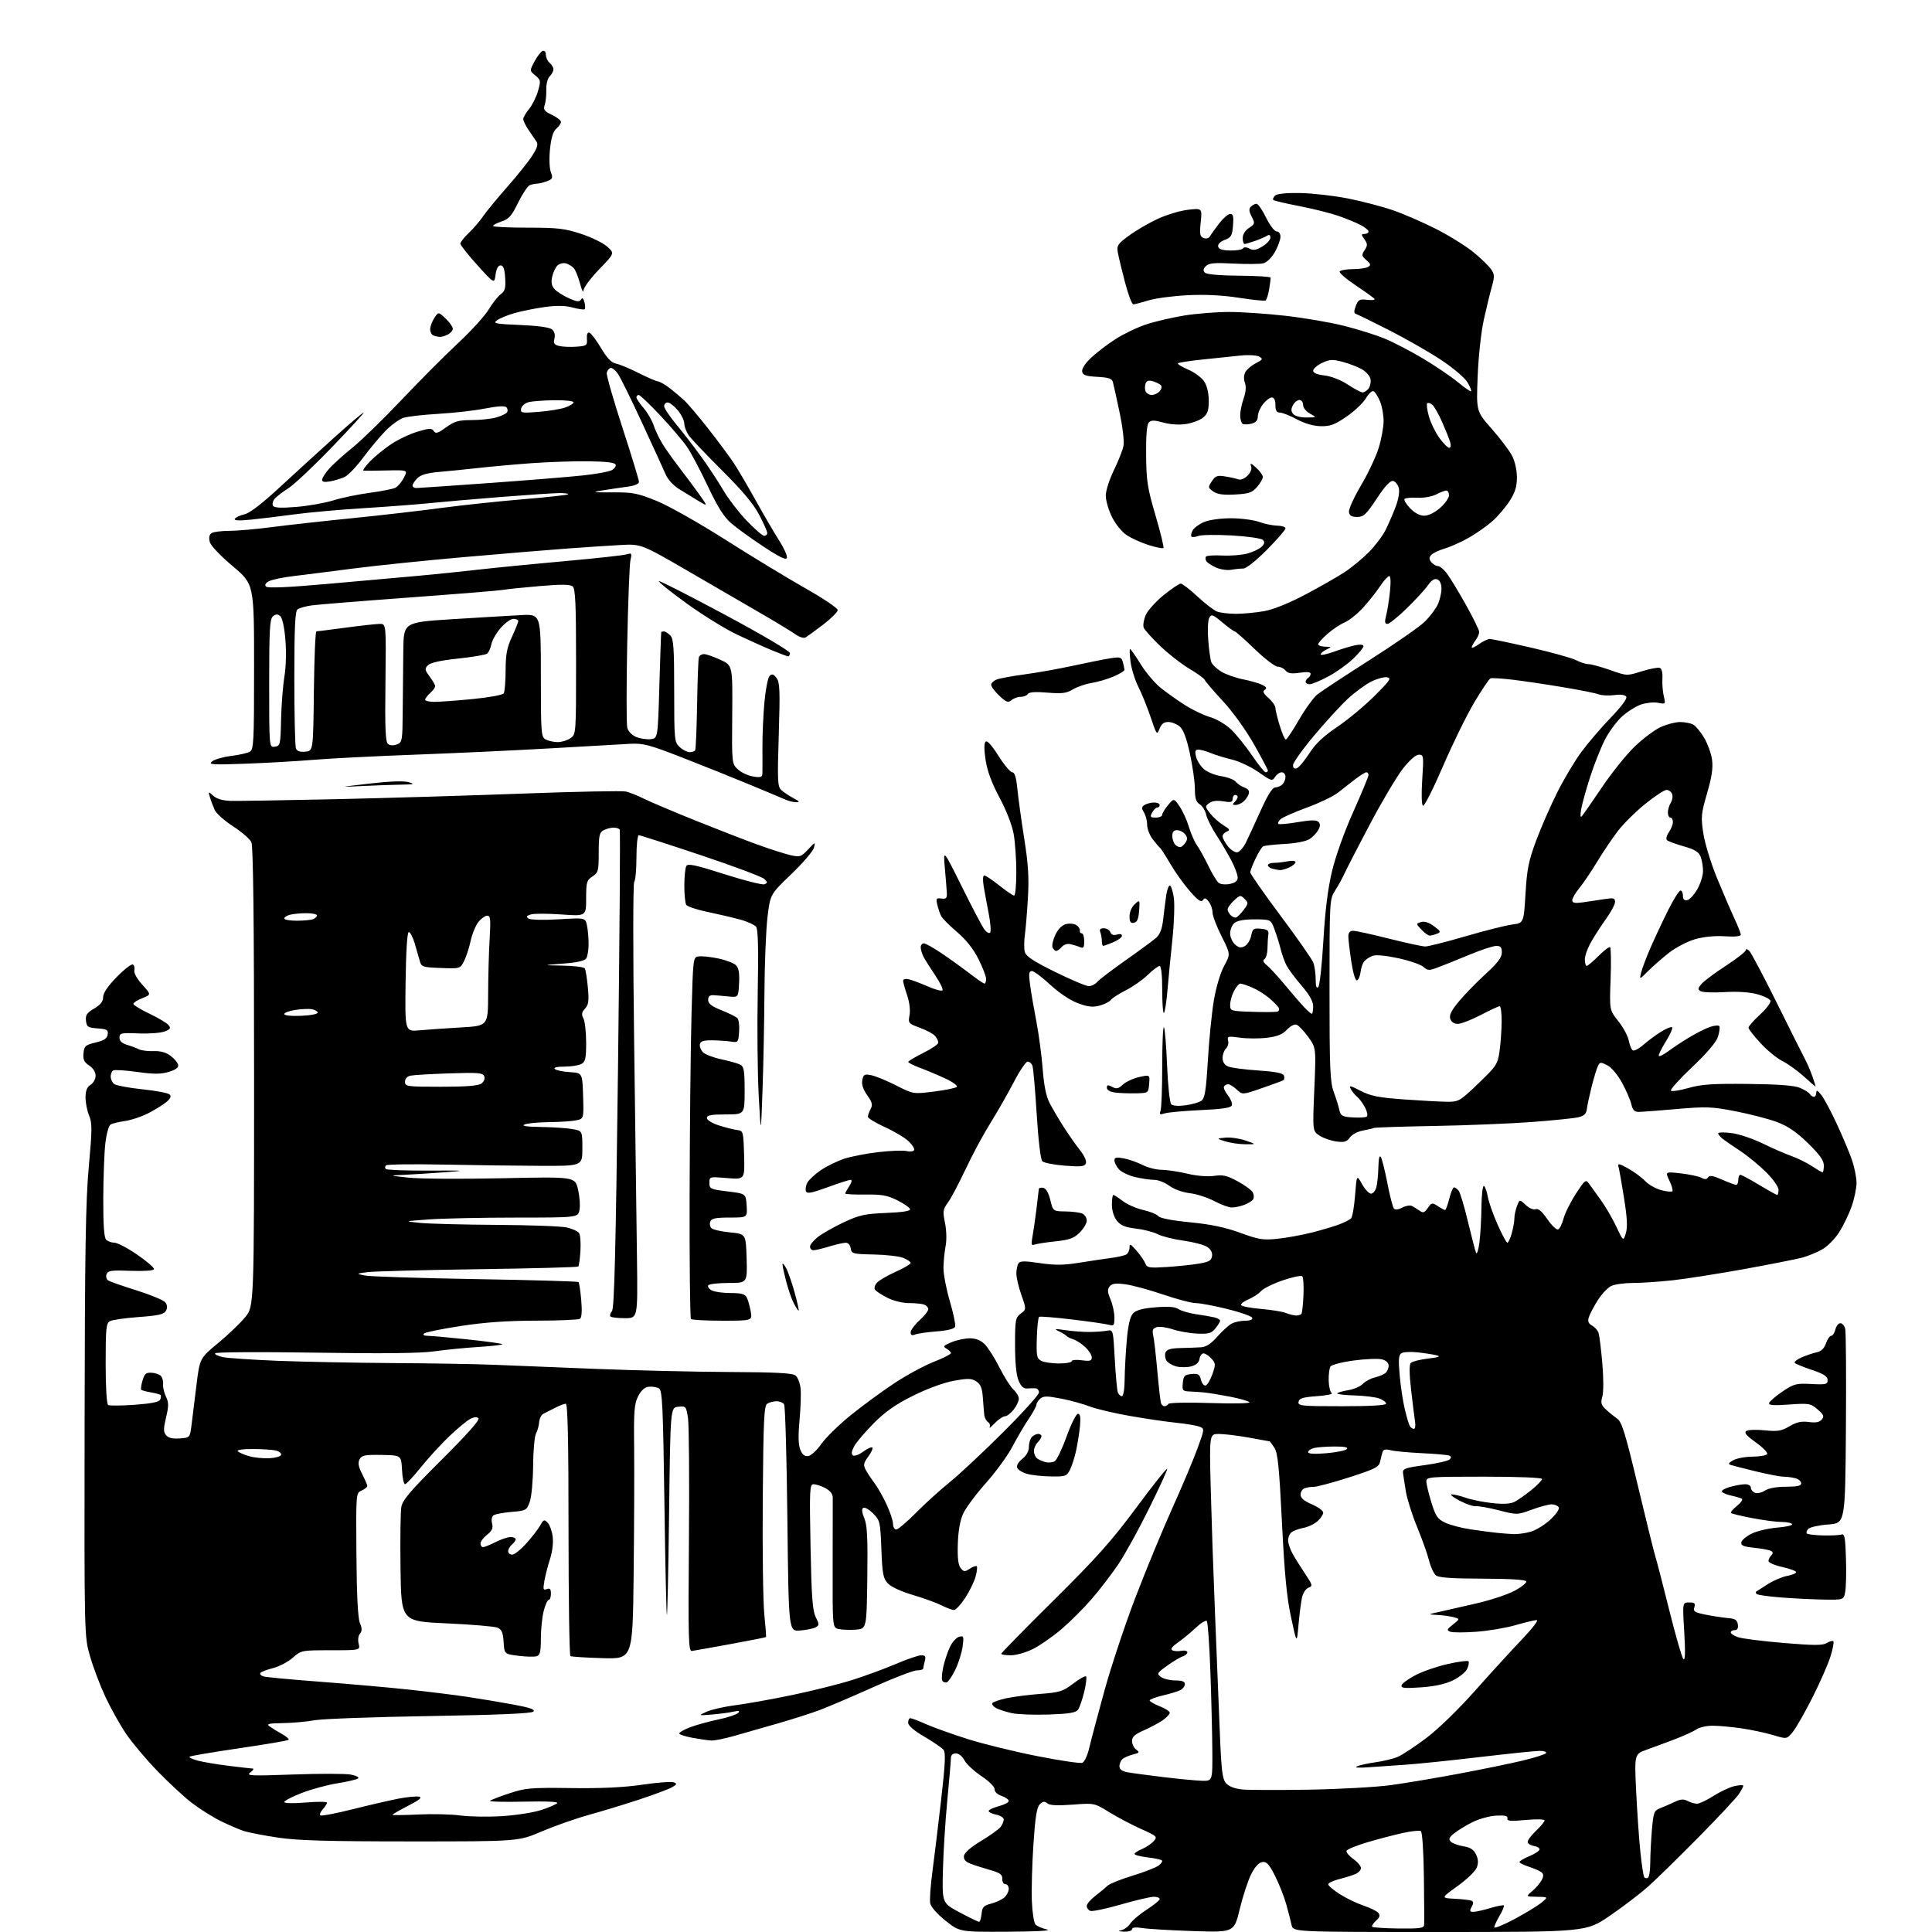 <?xml version="1.0" encoding="UTF-8" standalone="no"?>
<svg 
  version="1.1" 
  xmlns="http://www.w3.org/2000/svg" 
  xmlns:xlink="http://www.w3.org/1999/xlink" 
  xmlns:svg="http://www.w3.org/2000/svg"
  xmlns:rdf="http://www.w3.org/1999/02/22-rdf-syntax-ns#"
  xmlns:cc="http://creativecommons.org/ns#"
  xmlns:dc="http://purl.org/dc/elements/1.1/"
  viewBox="0 0 768 768"
  width="768"
  height="768"
>
<style>svg {background-color: white; }</style>"
<path stroke="none" fill="black" fill-rule="evenodd" d="M400.50,767.89C381.50,767.99 381.50,767.99 375.87,763.51C372.52,760.84 370.05,758.03 369.77,756.56C369.51,755.21 369.89,749.69 370.61,744.30C371.33,738.91 372.89,726.06 374.08,715.75C375.77,701.02 375.98,696.68 375.03,695.54C374.37,694.74 370.94,692.40 367.41,690.34C363.31,687.94 361.00,685.94 361.00,684.79C361.00,683.81 361.39,683.00 361.88,683.00C362.36,683.00 365.20,684.08 368.19,685.41C371.19,686.73 378.60,689.38 384.66,691.30C390.72,693.22 403.11,696.26 412.19,698.06C421.28,699.86 429.40,701.06 430.24,700.74C431.08,700.41 432.31,697.78 432.99,694.83C433.67,691.90 436.40,681.62 439.05,672.00C441.71,662.38 447.25,645.73 451.36,635.00C455.47,624.27 462.04,608.37 465.96,599.65C469.88,590.94 474.40,580.23 475.99,575.86C478.89,567.91 478.89,567.91 476.70,567.09C475.49,566.63 471.35,565.95 467.50,565.56C463.65,565.17 455.36,563.95 449.08,562.85C442.80,561.74 435.60,560.04 433.08,559.06C430.56,558.08 425.49,556.68 421.81,555.97C416.33,554.89 414.84,554.89 413.56,555.95C412.70,556.66 412.00,557.75 412.00,558.37C411.99,558.99 410.62,561.52 408.94,564.00C407.26,566.48 404.36,571.42 402.48,575.00C400.61,578.58 395.87,585.10 391.94,589.50C388.02,593.90 383.95,599.37 382.90,601.65C381.65,604.38 380.91,608.50 380.75,613.73C380.57,619.35 380.91,622.17 381.89,623.36C383.13,624.86 383.52,624.89 385.53,623.57C386.76,622.77 388.00,622.34 388.29,622.62C388.57,622.90 388.35,624.78 387.79,626.80C387.23,628.81 385.37,632.60 383.66,635.23C381.94,637.85 379.94,640.00 379.23,640.00C378.51,640.00 376.25,639.16 374.21,638.13C372.17,637.11 367.04,635.25 362.80,634.00C358.33,632.69 354.20,630.78 352.95,629.45C351.07,627.45 350.74,625.70 350.36,615.83C349.95,604.97 349.81,604.38 347.07,601.63C345.50,600.04 343.74,599.04 343.17,599.40C342.46,599.83 342.60,601.19 343.58,603.54C344.73,606.30 344.98,611.31 344.77,627.27C344.50,647.50 344.50,647.50 340.08,647.82C337.65,647.99 334.60,647.86 333.30,647.54C330.94,646.95 330.94,646.95 331.00,622.22C331.04,608.63 331.05,596.50 331.03,595.28C331.01,593.84 329.95,592.51 328.05,591.53C326.43,590.69 324.34,590.00 323.41,590.00C321.86,590.00 321.76,592.01 322.20,614.83C322.59,634.78 322.99,640.28 324.27,642.83C325.73,645.76 325.72,646.08 324.17,646.91C323.24,647.41 320.46,647.97 317.99,648.16C313.50,648.50 313.50,648.50 313.00,604.00C312.73,579.52 312.14,558.94 311.69,558.25C311.25,557.56 309.90,557.01 308.69,557.02C307.49,557.02 305.82,557.46 305.00,557.98C303.72,558.79 303.46,564.32 303.21,595.71C303.05,615.95 303.32,636.55 303.81,641.50C304.30,646.45 304.62,650.61 304.52,650.75C304.42,650.89 298.07,652.14 290.42,653.54C282.76,654.94 275.82,656.18 275.00,656.29C273.68,656.47 273.54,651.17 273.86,612.50C274.06,588.30 273.89,566.34 273.49,563.70C272.78,559.05 272.66,558.90 269.63,559.20C266.50,559.50 266.50,559.50 265.98,601.00C265.70,623.83 265.30,642.27 265.10,642.00C264.89,641.73 264.45,621.57 264.11,597.21C263.59,559.41 263.28,552.78 262.00,551.95C261.18,551.42 259.38,551.10 258.00,551.24C256.29,551.42 254.93,552.61 253.69,555.00C252.13,558.02 251.91,560.82 252.08,575.50C252.18,584.85 252.09,607.58 251.88,626.00C251.50,659.50 251.50,659.50 239.50,659.14C232.90,658.95 227.16,658.58 226.75,658.33C226.34,658.09 226.00,635.41 226.00,607.94C226.00,572.41 225.68,558.00 224.90,558.00C224.30,558.00 222.39,558.74 220.65,559.64C218.92,560.55 216.83,561.60 216.01,561.99C215.20,562.38 214.44,563.87 214.33,565.30C214.22,566.72 213.65,568.79 213.06,569.88C212.48,570.97 211.97,576.74 211.92,582.68C211.88,588.65 211.28,595.07 210.59,597.00C209.38,600.37 209.11,600.52 203.42,601.00C200.16,601.28 196.94,601.87 196.25,602.32C195.49,602.80 195.24,604.09 195.61,605.58C196.08,607.47 195.62,608.51 193.61,610.09C192.18,611.22 191.00,612.79 191.00,613.57C191.00,614.36 191.47,615.00 192.04,615.00C192.61,615.00 194.84,614.10 197.00,613.00C199.16,611.90 201.84,611.00 202.96,611.00C204.08,611.00 205.00,611.39 205.00,611.88C205.00,612.36 204.33,613.32 203.50,614.00C202.67,614.68 202.00,615.86 202.00,616.62C202.00,617.38 202.73,618.00 203.62,618.00C204.52,618.00 207.10,615.91 209.37,613.36C211.64,610.80 214.11,607.60 214.84,606.24C216.03,604.05 216.36,603.93 217.67,605.24C218.49,606.06 219.40,608.54 219.69,610.75C220.01,613.14 219.60,616.75 218.67,619.64C217.80,622.31 216.79,626.26 216.41,628.41C215.81,631.78 215.94,632.24 217.36,631.69C218.61,631.21 219.00,631.65 219.00,633.53C219.00,634.89 218.60,636.00 218.12,636.00C217.63,636.00 216.73,638.00 216.12,640.44C215.50,642.89 215.00,647.81 215.00,651.38C215.00,656.69 214.68,657.96 213.25,658.39C212.29,658.67 209.03,658.59 206.00,658.20C200.50,657.50 200.50,657.50 200.19,652.70C199.95,648.86 199.45,647.73 197.69,647.01C196.49,646.52 187.40,645.76 177.50,645.31C159.50,644.50 159.50,644.50 159.21,623.50C159.05,611.95 159.20,600.94 159.54,599.03C160.05,596.25 163.22,592.54 175.67,580.16C185.69,570.19 190.82,564.42 190.19,563.79C189.56,563.16 188.38,563.26 186.86,564.08C185.56,564.77 181.85,567.85 178.62,570.92C175.38,573.99 170.30,579.54 167.32,583.25C164.35,586.96 161.51,590.00 161.01,590.00C160.51,590.00 159.96,587.41 159.80,584.25C159.50,578.50 159.50,578.50 151.73,578.36C145.06,578.24 143.81,578.49 142.95,580.10C142.20,581.49 142.46,582.99 143.97,585.95C145.09,588.13 146.00,590.28 146.00,590.72C146.00,591.16 144.99,591.97 143.75,592.51C141.50,593.50 141.50,593.50 141.68,617.88C141.80,634.04 142.27,643.23 143.05,645.13C143.96,647.32 143.97,648.34 143.08,649.41C142.42,650.20 142.19,651.93 142.57,653.40C143.22,656.00 143.22,656.00 131.49,656.00C119.89,656.00 119.73,656.03 116.36,658.99C114.48,660.64 110.93,662.49 108.46,663.12C105.99,663.74 103.74,664.61 103.47,665.05C103.19,665.49 103.76,666.10 104.74,666.40C105.71,666.71 115.72,667.65 127.00,668.50C138.28,669.35 154.03,670.74 162.00,671.59C169.97,672.43 180.78,673.77 186.00,674.56C191.22,675.35 199.47,676.73 204.31,677.63C210.79,678.84 212.83,679.57 212.02,680.39C211.26,681.14 198.08,681.71 170.70,682.16C148.59,682.52 128.03,683.27 125.00,683.83C121.97,684.39 116.35,684.90 112.50,684.96C106.73,685.05 105.79,685.28 107.18,686.28C108.10,686.95 110.29,688.30 112.06,689.28C113.83,690.26 115.02,691.31 114.72,691.61C114.42,691.92 105.56,693.43 95.03,694.97C84.50,696.51 75.65,698.02 75.34,698.32C75.04,698.62 76.53,699.33 78.65,699.89C80.77,700.45 86.31,701.38 90.97,701.95C95.63,702.53 99.91,703.01 100.47,703.03C101.04,703.05 100.61,703.74 99.51,704.57C97.73,705.91 99.50,706.00 116.56,705.39C127.03,705.01 137.32,705.03 139.43,705.42C141.54,705.82 142.86,706.49 142.38,706.93C141.90,707.36 138.20,708.24 134.17,708.88C130.14,709.52 123.73,711.26 119.92,712.74C116.12,714.22 113.00,715.84 113.00,716.33C113.00,716.86 116.59,716.94 121.50,716.53C126.17,716.14 130.00,716.16 130.00,716.58C130.00,717.00 129.25,718.17 128.34,719.18C127.43,720.19 126.96,721.30 127.31,721.64C127.66,721.99 133.47,720.89 140.22,719.19C146.97,717.50 155.25,715.59 158.60,714.95C161.96,714.32 165.56,713.98 166.60,714.21C167.97,714.50 166.74,715.52 162.25,717.82C158.81,719.59 156.00,721.20 156.00,721.41C156.00,721.61 160.61,721.56 166.25,721.29C171.89,721.02 179.43,721.19 183.00,721.68C186.57,722.16 194.00,722.29 199.50,721.95C205.00,721.61 211.97,720.53 215.00,719.55C218.03,718.56 220.95,717.33 221.50,716.81C222.13,716.21 217.26,715.98 208.30,716.18C200.49,716.36 194.41,716.20 194.80,715.84C195.18,715.48 198.65,714.14 202.50,712.87C208.90,710.75 211.01,710.57 227.00,710.79C238.95,710.96 247.94,710.53 255.34,709.44C261.30,708.57 266.93,708.14 267.84,708.50C269.24,709.04 269.11,709.36 267.00,710.54C265.62,711.30 259.77,713.48 254.00,715.38C248.22,717.28 239.22,720.02 234.00,721.47C228.78,722.92 220.34,725.89 215.26,728.06C206.02,732.00 206.02,732.00 163.26,731.99C130.34,731.99 118.20,731.64 110.50,730.48C105.00,729.66 98.92,728.48 97.00,727.88C95.08,727.27 90.84,725.44 87.58,723.82C84.33,722.19 79.16,718.92 76.08,716.54C73.01,714.16 66.86,708.45 62.42,703.86C57.98,699.26 52.41,692.63 50.05,689.12C47.68,685.61 44.03,679.08 41.93,674.60C39.84,670.13 37.08,662.87 35.81,658.48C33.50,650.50 33.50,650.50 33.63,565.50C33.73,497.50 34.06,477.14 35.30,463.69C36.65,449.08 36.66,446.44 35.42,443.47C34.64,441.60 34.00,438.36 34.00,436.27C34.00,433.56 34.57,432.12 36.00,431.23C37.10,430.55 38.00,428.91 38.00,427.61C38.00,426.16 37.00,424.57 35.44,423.55C33.43,422.23 32.95,421.20 33.19,418.69C33.47,415.81 33.94,415.39 38.00,414.42C41.38,413.61 42.58,412.81 42.81,411.23C43.08,409.40 42.55,409.08 38.81,408.81C34.94,408.53 34.47,408.22 34.18,405.76C33.93,403.51 34.52,402.62 37.43,400.91C39.98,399.41 41.00,398.10 41.00,396.36C41.00,394.75 42.85,392.01 46.43,388.35C49.41,385.30 52.30,383.07 52.83,383.40C53.37,383.73 53.63,384.79 53.40,385.75C53.16,386.77 54.47,389.13 56.56,391.43C60.13,395.37 60.13,395.37 56.57,396.79C54.60,397.57 53.00,398.59 53.00,399.06C53.00,399.52 55.87,401.27 59.37,402.94C62.87,404.61 66.29,406.65 66.98,407.47C68.01,408.72 67.75,409.14 65.41,410.04C63.86,410.62 59.20,410.97 55.05,410.80C48.10,410.52 47.50,410.66 47.50,412.48C47.50,413.81 48.48,414.74 50.50,415.34C52.15,415.83 54.28,416.63 55.23,417.11C56.18,417.59 58.78,417.92 61.02,417.83C63.73,417.72 65.98,418.34 67.79,419.69C69.28,420.80 70.64,422.43 70.81,423.30C71.03,424.39 69.88,425.26 67.08,426.09C63.92,427.04 61.15,427.04 54.49,426.11C49.79,425.45 45.51,425.19 44.97,425.52C44.44,425.85 44.00,426.94 44.00,427.94C44.00,428.94 44.60,430.26 45.34,430.87C46.08,431.48 51.13,432.44 56.56,433.01C61.99,433.57 66.90,434.50 67.46,435.09C68.18,435.82 67.74,436.77 66.01,438.18C64.64,439.29 61.37,441.30 58.75,442.62C56.13,443.95 52.02,445.31 49.61,445.64C47.20,445.97 44.64,446.60 43.92,447.05C43.20,447.49 42.28,450.90 41.86,454.68C41.44,458.43 41.08,468.27 41.05,476.55C41.02,486.98 41.37,491.97 42.20,492.80C42.86,493.46 44.35,494.00 45.51,494.00C46.68,494.00 50.75,496.14 54.56,498.76C58.38,501.38 61.37,503.97 61.22,504.51C61.05,505.10 57.31,505.36 51.97,505.17C44.29,504.88 42.91,505.07 42.36,506.52C41.99,507.47 42.29,508.56 43.04,509.03C43.78,509.48 48.91,511.27 54.44,513.00C59.97,514.74 65.05,516.86 65.71,517.72C66.52,518.76 66.61,519.86 65.98,521.04C65.22,522.46 63.11,522.95 55.27,523.53C49.89,523.92 44.71,524.65 43.75,525.16C42.20,525.97 42.00,527.84 42.00,541.98C42.00,551.52 42.40,558.13 43.00,558.50C43.55,558.84 48.32,558.80 53.59,558.42C60.38,557.92 63.33,557.30 63.71,556.31C64.01,555.54 64.07,554.73 63.84,554.51C63.62,554.29 61.89,553.83 60.00,553.50C58.11,553.17 56.37,552.70 56.13,552.46C55.89,552.23 56.13,550.56 56.66,548.77C57.48,545.98 58.05,545.53 60.48,545.71C62.05,545.83 63.71,546.50 64.17,547.21C64.64,547.92 64.94,549.40 64.84,550.50C64.75,551.60 65.27,553.74 66.00,555.25C67.09,557.52 67.09,558.94 66.01,563.46C64.93,567.98 64.93,569.21 66.01,570.51C66.91,571.60 68.62,572.00 71.41,571.80C75.50,571.50 75.50,571.50 76.13,566.50C76.47,563.75 77.35,556.65 78.08,550.71C79.41,539.93 79.41,539.93 86.67,533.92C90.67,530.62 95.53,525.97 97.47,523.60C101.00,519.29 101.00,519.29 101.00,428.19C101.00,365.76 100.66,336.37 99.93,334.80C99.35,333.53 96.08,330.70 92.68,328.50C89.28,326.30 85.99,323.38 85.36,322.00C84.73,320.62 83.88,318.38 83.48,317.00C82.74,314.53 82.76,314.52 84.82,316.36C86.16,317.56 88.59,318.27 91.70,318.36C94.34,318.44 112.92,318.14 133.00,317.70C153.07,317.26 186.76,316.25 207.86,315.46C228.96,314.67 247.41,314.30 248.86,314.65C250.31,315.00 253.53,316.29 256.00,317.52C258.48,318.75 267.48,322.56 276.00,326.00C284.52,329.43 295.70,333.77 300.84,335.64C305.98,337.50 312.00,339.44 314.22,339.94C317.99,340.79 318.45,340.64 321.23,337.67C324.09,334.62 324.18,334.60 323.55,337.00C323.19,338.38 319.14,343.10 314.54,347.50C306.19,355.50 306.19,355.50 305.10,364.50C304.50,369.45 303.95,382.95 303.88,394.50C303.81,406.05 303.46,423.60 303.11,433.50C302.47,451.50 302.47,451.50 301.60,435.50C301.13,426.70 300.95,408.35 301.21,394.73C301.54,377.59 301.35,369.49 300.59,368.45C299.98,367.62 297.02,366.29 293.99,365.48C290.97,364.67 285.14,363.31 281.02,362.45C276.91,361.59 273.21,360.35 272.79,359.69C272.37,359.04 272.03,355.57 272.03,352.00C272.03,348.43 272.40,344.92 272.85,344.20C273.50,343.19 276.79,343.91 288.00,347.50C295.88,350.02 303.01,351.83 303.84,351.51C305.19,350.99 305.19,350.76 303.84,349.41C303.00,348.57 291.64,344.31 278.58,339.94C265.53,335.58 254.43,332.00 253.93,332.00C253.42,332.00 253.00,335.96 253.00,340.80C253.00,345.64 252.60,350.03 252.12,350.55C251.62,351.10 251.60,378.53 252.09,415.00C252.56,449.93 253.06,488.74 253.22,501.25C253.50,524.00 253.50,524.00 248.42,524.00C245.62,524.00 243.04,523.70 242.68,523.34C242.31,522.98 242.58,522.01 243.26,521.19C244.21,520.04 244.77,497.54 245.66,425.10C246.30,373.08 246.61,330.17 246.35,329.76C246.09,329.34 244.98,329.00 243.88,329.00C242.77,329.00 241.00,329.47 239.93,330.04C238.27,330.92 238.00,332.18 238.00,338.92C238.00,346.19 237.82,346.89 235.50,348.41C233.22,349.90 233.00,350.68 233.00,357.13C233.00,364.22 233.00,364.22 223.10,363.51C217.66,363.12 212.20,363.12 210.97,363.51C209.21,364.07 209.03,364.41 210.12,365.15C210.91,365.68 216.05,365.80 222.11,365.44C232.71,364.80 232.71,364.80 233.36,368.03C233.71,369.80 233.99,373.11 233.98,375.38C233.98,377.64 233.55,380.16 233.05,380.96C232.42,381.95 229.46,382.62 223.81,383.05C215.50,383.69 215.50,383.69 223.69,383.85C228.20,383.93 232.15,384.43 232.47,384.96C232.80,385.49 233.34,388.87 233.68,392.47C234.18,397.85 233.98,399.36 232.57,400.93C231.21,402.42 231.07,403.27 231.92,404.85C232.51,405.96 233.00,410.26 233.00,414.40C233.00,420.82 232.72,422.08 231.07,422.96C230.00,423.53 226.99,424.00 224.37,424.00C221.38,424.00 219.96,424.35 220.55,424.94C221.07,425.46 223.75,426.02 226.50,426.19C231.50,426.50 231.50,426.50 231.79,435.62C232.07,444.74 232.07,444.74 228.91,445.37C227.17,445.72 222.32,446.03 218.12,446.07C213.93,446.11 209.60,446.53 208.50,447.00C207.15,447.58 209.28,447.90 215.00,447.99C219.68,448.06 225.30,448.43 227.50,448.82C231.50,449.53 231.50,449.53 231.50,456.52C231.50,463.50 231.50,463.50 215.00,463.44C205.93,463.41 188.53,463.19 176.34,462.94C164.15,462.70 153.84,462.84 153.42,463.25C153.01,463.66 152.98,464.32 153.37,464.70C153.76,465.09 161.37,465.37 170.29,465.33C185.42,465.26 185.83,465.30 176.50,466.01C171.00,466.42 163.80,466.88 160.50,467.02C154.50,467.28 154.50,467.28 162.50,468.14C166.90,468.61 183.57,468.72 199.55,468.37C228.60,467.75 228.60,467.75 229.78,472.86C230.43,475.67 230.69,479.32 230.35,480.98C229.75,484.00 229.75,484.00 205.12,484.01C191.58,484.01 176.00,484.34 170.50,484.74C160.50,485.47 160.50,485.47 167.00,486.12C170.57,486.48 184.30,486.83 197.50,486.91C210.70,486.98 223.25,487.45 225.40,487.95C227.54,488.45 229.70,489.45 230.19,490.18C230.68,490.90 230.93,494.08 230.73,497.23C230.54,500.38 230.15,503.19 229.87,503.47C229.59,503.75 211.62,504.23 189.93,504.53C168.24,504.84 148.47,505.37 146.00,505.70C141.50,506.30 141.50,506.30 145.00,507.04C146.93,507.44 166.72,508.08 188.99,508.46C211.25,508.83 229.70,509.36 229.97,509.64C230.24,509.91 230.73,513.14 231.05,516.82C231.42,521.08 231.25,523.77 230.57,524.23C229.98,524.64 222.17,524.98 213.22,524.98C201.79,525.00 192.84,525.62 183.22,527.09C175.67,528.25 169.07,529.60 168.55,530.09C167.97,530.65 168.55,531.00 170.05,531.01C171.40,531.02 178.50,531.66 185.84,532.43C193.18,533.21 199.39,534.06 199.66,534.32C199.92,534.59 195.72,535.09 190.32,535.43C184.92,535.77 176.91,536.56 172.53,537.19C167.06,537.96 152.23,538.12 125.31,537.70C103.72,537.37 85.83,537.47 85.54,537.94C85.25,538.40 86.70,539.11 88.76,539.50C90.82,539.90 100.60,540.55 110.50,540.95C120.40,541.34 140.88,541.74 156.00,541.84C171.12,541.93 189.12,542.23 196.00,542.51C202.88,542.79 221.10,543.52 236.50,544.14C251.90,544.76 275.79,545.32 289.59,545.39C308.42,545.47 315.08,545.82 316.24,546.79C317.09,547.49 317.99,549.74 318.23,551.79C318.47,553.83 318.29,559.55 317.83,564.50C317.25,570.76 317.34,574.35 318.14,576.30C318.95,578.28 319.88,579.01 321.31,578.80C322.43,578.64 324.76,576.48 326.48,574.00C328.21,571.52 333.42,566.42 338.06,562.66C342.70,558.90 350.48,553.18 355.35,549.96C360.22,546.73 367.31,542.88 371.10,541.39C374.90,539.90 378.00,538.33 378.00,537.89C378.00,537.46 377.21,536.65 376.25,536.11C374.74,535.26 375.01,534.91 378.22,533.56C380.26,532.70 383.55,532.00 385.51,532.00C387.95,532.00 389.85,532.76 391.47,534.38C392.78,535.69 395.41,539.86 397.32,543.63C399.22,547.41 401.73,551.36 402.89,552.40C404.05,553.45 405.00,555.08 405.00,556.02C405.00,556.96 404.07,558.92 402.93,560.37C401.79,561.81 400.23,563.00 399.47,563.00C398.71,563.00 396.88,564.24 395.41,565.75C393.95,567.26 393.04,567.97 393.39,567.31C393.75,566.66 393.47,565.76 392.77,565.31C392.07,564.87 391.40,563.60 391.27,562.50C391.14,561.40 390.89,558.28 390.70,555.57C390.44,551.81 389.83,550.30 388.12,549.16C386.22,547.90 384.86,547.86 379.19,548.88C375.18,549.60 368.71,551.97 363.02,554.79C355.95,558.31 351.95,561.11 347.25,565.84C343.79,569.32 340.30,573.46 339.48,575.03C338.45,577.03 338.34,578.09 339.10,578.56C339.70,578.93 341.53,578.24 343.17,577.03C344.81,575.82 346.43,575.09 346.76,575.42C347.09,575.75 346.36,577.37 345.15,579.02C343.28,581.54 343.12,582.36 344.12,584.25C344.78,585.49 346.34,587.85 347.59,589.51C348.84,591.16 351.02,594.99 352.42,598.01C353.83,601.03 354.98,604.51 354.99,605.75C355.00,606.99 355.58,608.00 356.28,608.00C356.98,608.00 360.47,605.05 364.03,601.44C367.59,597.83 373.65,592.33 377.50,589.22C381.35,586.11 390.91,577.17 398.75,569.35C406.59,561.53 413.00,554.42 413.00,553.56C413.00,552.70 412.44,551.95 411.75,551.89C411.06,551.83 409.55,551.85 408.39,551.94C406.88,552.06 405.89,551.17 404.89,548.80C403.99,546.67 403.50,541.68 403.50,534.69C403.50,524.64 403.66,523.77 405.76,522.18C408.02,520.48 408.02,520.48 406.01,514.76C404.90,511.62 404.01,507.80 404.02,506.27C404.02,504.75 404.39,502.93 404.84,502.23C405.48,501.22 407.21,501.19 413.32,502.10C419.25,502.98 422.77,502.96 428.75,501.99C433.01,501.31 438.75,500.45 441.50,500.09C444.25,499.73 447.06,499.09 447.75,498.66C448.44,498.23 449.00,496.99 449.00,495.91C449.00,494.25 449.45,494.46 451.83,497.22C453.39,499.02 454.96,501.32 455.33,502.33C455.92,503.94 456.89,504.10 463.75,503.66C468.01,503.38 473.75,502.79 476.50,502.33C480.57,501.65 481.56,501.09 481.81,499.31C482.01,497.90 481.31,496.60 479.81,495.63C478.54,494.81 474.30,493.71 470.40,493.17C466.49,492.64 461.92,491.49 460.23,490.62C458.55,489.75 454.64,488.74 451.55,488.38C447.21,487.87 445.47,487.14 443.96,485.22C442.78,483.72 442.00,481.19 442.00,478.87C442.00,476.74 442.26,475.00 442.57,475.00C442.88,475.00 444.58,476.10 446.34,477.44C448.10,478.79 451.75,480.38 454.44,480.99C457.14,481.59 459.83,482.69 460.42,483.42C461.10,484.26 465.83,485.18 473.06,485.88C481.31,486.68 487.02,487.88 493.00,490.06C500.45,492.78 502.11,493.04 507.94,492.42C511.55,492.04 517.65,490.92 521.50,489.95C525.35,488.97 530.20,487.53 532.28,486.75C534.36,485.97 536.51,484.89 537.05,484.35C537.59,483.81 538.32,479.66 538.67,475.14C539.30,466.91 539.30,466.91 541.43,470.70C542.61,472.79 544.20,474.50 544.99,474.50C545.77,474.50 546.72,473.38 547.11,472.00C547.49,470.62 547.86,467.02 547.93,464.00C548.02,460.34 548.35,459.00 548.93,460.00C549.41,460.82 550.59,465.55 551.54,470.50C552.50,475.45 553.66,479.92 554.12,480.43C554.63,481.00 555.92,480.85 557.41,480.05C558.76,479.32 560.46,479.02 561.18,479.36C561.91,479.71 563.28,480.55 564.24,481.23C565.71,482.28 566.23,482.12 567.58,480.18C569.09,478.04 569.34,477.99 571.56,479.45C572.86,480.30 574.16,481.00 574.45,481.00C574.74,481.00 575.48,478.98 576.10,476.50C576.73,474.02 577.58,472.00 578.00,472.00C578.41,472.00 579.23,472.58 579.82,473.28C580.40,473.99 582.06,479.50 583.51,485.53C584.95,491.56 586.41,497.18 586.75,498.00C587.08,498.82 587.69,497.02 588.08,494.00C588.48,490.98 588.85,484.54 588.90,479.69C588.96,474.85 589.40,471.13 589.89,471.43C590.37,471.73 591.07,473.67 591.43,475.74C591.79,477.81 593.53,482.76 595.30,486.75C597.06,490.74 598.82,494.00 599.20,494.00C599.59,494.00 600.37,492.31 600.95,490.25C601.52,488.19 601.99,485.52 601.99,484.32C602.00,483.11 602.46,480.91 603.03,479.42C604.06,476.71 604.06,476.71 606.48,478.98C607.85,480.27 609.56,481.00 610.43,480.67C611.47,480.27 612.95,481.53 615.06,484.59C616.77,487.08 618.70,488.94 619.34,488.73C619.98,488.52 620.96,486.58 621.52,484.43C622.09,482.27 624.30,477.82 626.43,474.55C630.08,468.97 630.40,468.72 631.67,470.55C632.42,471.62 634.52,474.54 636.34,477.03C638.16,479.52 640.92,484.25 642.47,487.53C645.28,493.50 645.28,493.50 646.29,490.25C647.02,487.86 646.84,484.14 645.58,476.25C644.64,470.34 643.65,464.73 643.38,463.79C642.97,462.35 643.57,462.46 647.25,464.51C649.64,465.85 652.68,468.09 653.99,469.49C655.30,470.88 658.13,472.50 660.29,473.08C662.44,473.66 664.46,473.87 664.78,473.55C665.10,473.24 664.58,471.34 663.63,469.35C661.90,465.73 661.90,465.73 668.15,466.44C671.59,466.83 675.27,467.61 676.33,468.18C677.71,468.92 678.46,468.87 679.00,468.00C679.56,467.10 680.94,467.32 684.50,468.90C687.11,470.05 689.65,471.00 690.13,471.00C690.61,471.00 691.00,470.10 691.00,469.00C691.00,467.90 691.37,467.00 691.81,467.00C692.26,467.00 695.61,468.80 699.26,471.00C702.91,473.20 706.14,475.00 706.45,475.00C706.75,475.00 707.00,474.08 707.00,472.95C707.00,471.83 704.79,468.70 702.10,466.00C699.40,463.31 694.79,459.52 691.85,457.58C688.91,455.64 685.71,453.43 684.75,452.67C683.79,451.90 683.00,450.93 683.00,450.51C683.00,450.09 685.36,450.04 688.25,450.40C691.14,450.75 696.73,452.62 700.68,454.54C704.62,456.47 709.80,458.72 712.18,459.56C714.55,460.39 718.18,462.19 720.23,463.54C722.28,464.89 724.19,466.00 724.48,466.00C724.77,466.00 725.00,464.78 725.00,463.29C725.00,461.29 723.37,458.99 718.70,454.44C714.16,450.01 710.74,447.67 706.45,446.05C703.18,444.82 695.77,442.89 690.00,441.77C680.44,439.91 678.34,439.83 666.50,440.86C659.35,441.49 652.52,442.00 651.33,442.00C649.74,442.00 648.99,441.21 648.51,439.05C648.16,437.43 646.51,433.60 644.85,430.53C643.08,427.28 640.64,424.35 638.95,423.48C636.33,422.12 636.00,422.14 635.20,423.74C634.72,424.71 633.59,428.43 632.69,432.00C631.80,435.57 630.94,439.60 630.78,440.94C630.58,442.72 629.69,443.58 627.50,444.11C625.85,444.52 617.52,445.37 609.00,446.01C600.48,446.65 582.99,447.36 570.15,447.59C557.31,447.82 546.51,448.17 546.15,448.37C545.79,448.57 543.83,449.04 541.78,449.41C539.71,449.78 537.40,451.01 536.59,452.18C535.38,453.90 534.40,454.18 531.20,453.75C529.04,453.46 526.04,452.41 524.52,451.42C521.76,449.61 521.76,449.61 522.46,433.06C523.16,416.50 523.16,416.50 520.04,412.20C518.32,409.84 516.25,407.65 515.43,407.34C514.58,407.01 512.95,407.84 511.60,409.29C509.88,411.16 507.79,412.01 503.71,412.52C500.66,412.90 495.81,412.89 492.94,412.49C488.12,411.83 487.75,411.92 488.20,413.67C488.47,414.71 488.09,416.13 487.35,416.82C486.61,417.51 486.00,419.20 486.00,420.56C486.00,422.19 486.77,423.36 488.25,423.97C489.49,424.48 494.85,425.18 500.18,425.53C507.02,425.99 510.01,426.58 510.38,427.56C510.67,428.31 510.57,429.14 510.16,429.40C509.75,429.66 505.91,431.07 501.64,432.55C493.87,435.23 493.87,435.23 491.62,433.11C490.38,431.95 488.86,431.00 488.24,431.00C487.62,431.00 486.87,431.40 486.57,431.88C486.27,432.37 486.96,433.96 488.11,435.41C489.25,436.87 489.96,438.66 489.68,439.40C489.30,440.38 485.93,440.89 477.33,441.28C470.82,441.58 464.41,442.16 463.08,442.57C461.05,443.20 460.77,443.04 461.33,441.58C461.70,440.62 462.00,432.60 462.00,423.75C462.00,414.90 462.30,407.97 462.67,408.34C463.04,408.70 463.61,415.51 463.93,423.47C464.26,431.42 465.00,438.40 465.57,438.97C466.20,439.60 468.50,439.76 471.30,439.37C473.88,439.02 476.72,438.19 477.62,437.53C478.94,436.57 479.44,433.38 480.15,421.42C480.63,413.21 481.71,402.49 482.54,397.58C483.42,392.40 485.13,386.70 486.61,383.97C489.17,379.28 489.17,379.28 485.58,372.16C483.61,368.25 482.00,364.00 482.00,362.72C482.00,361.43 481.33,359.51 480.52,358.44C479.35,356.91 478.85,356.78 478.17,357.82C477.51,358.81 476.22,357.93 473.05,354.32C470.72,351.67 467.22,346.80 465.29,343.50C463.36,340.20 461.48,337.27 461.11,337.00C460.73,336.73 459.43,335.20 458.22,333.62C457.00,332.03 456.00,329.43 456.00,327.85C456.00,326.27 455.44,324.07 454.75,322.96C453.72,321.29 453.76,320.77 455.00,319.98C455.82,319.46 457.51,319.02 458.75,319.02C459.99,319.01 461.00,319.45 461.00,320.00C461.00,320.55 460.57,321.00 460.04,321.00C459.50,321.00 458.59,321.90 458.00,323.00C457.06,324.76 457.24,325.00 459.46,325.00C460.86,325.00 462.00,324.50 462.00,323.89C462.00,323.29 463.05,321.55 464.32,320.03C466.65,317.27 466.65,317.27 468.90,320.55C470.13,322.36 471.80,326.01 472.59,328.67C473.38,331.33 474.83,334.62 475.81,336.00C476.79,337.38 478.82,341.04 480.32,344.15C481.82,347.25 483.65,350.29 484.38,350.90C485.14,351.53 487.07,351.74 488.86,351.38C491.06,350.94 492.00,350.18 492.00,348.84C492.00,347.79 490.91,344.81 489.57,342.22C488.23,339.62 485.55,335.07 483.62,332.11C481.68,329.14 479.81,325.41 479.46,323.81C479.11,322.21 477.96,320.37 476.91,319.71C475.45,318.80 474.99,317.34 474.98,313.51C474.97,310.75 474.07,304.45 472.99,299.50C471.61,293.20 470.38,289.97 468.90,288.75C467.73,287.79 465.69,287.00 464.36,287.00C462.66,287.00 461.65,287.80 460.91,289.73C459.92,292.34 459.77,292.14 457.42,285.15C456.07,281.14 453.87,275.70 452.53,273.06C451.20,270.43 449.80,265.96 449.42,263.14C449.05,260.31 448.96,258.00 449.23,258.00C449.50,258.00 451.37,260.68 453.40,263.97C455.42,267.25 458.98,271.47 461.29,273.35C463.61,275.23 467.99,278.34 471.04,280.28C474.09,282.21 478.59,284.36 481.04,285.06C483.50,285.76 487.21,287.94 489.30,289.91C491.39,291.89 495.15,296.54 497.67,300.25C500.18,303.96 502.64,307.00 503.12,307.00C503.60,307.00 504.00,306.69 504.00,306.31C504.00,305.94 501.50,301.21 498.44,295.81C495.23,290.15 490.00,282.89 486.08,278.65C482.33,274.61 479.10,270.84 478.89,270.26C478.67,269.69 475.95,267.70 472.83,265.86C469.70,264.01 464.47,259.93 461.20,256.80C457.93,253.66 454.97,250.38 454.64,249.49C454.30,248.61 454.64,246.40 455.40,244.59C456.16,242.78 459.34,239.20 462.48,236.65C465.62,234.09 468.71,232.00 469.35,232.00C469.99,232.00 472.99,234.30 476.01,237.11C479.03,239.92 482.54,242.62 483.82,243.11C485.09,243.60 488.49,244.00 491.38,244.00C494.27,244.00 499.30,243.52 502.57,242.93C506.28,242.25 512.44,239.77 519.00,236.29C524.77,233.23 531.79,229.22 534.59,227.38C537.39,225.53 541.71,221.95 544.20,219.43C546.69,216.91 549.65,212.97 550.79,210.67C551.93,208.38 553.72,204.25 554.77,201.50C555.91,198.52 556.42,195.49 556.05,194.01C555.70,192.63 554.67,191.37 553.76,191.19C552.65,190.98 550.53,193.26 547.28,198.19C543.07,204.55 542.06,205.50 539.47,205.50C537.26,205.50 536.43,204.99 536.23,203.50C536.08,202.40 538.23,197.68 541.00,193.00C543.77,188.32 546.93,181.64 548.02,178.14C549.11,174.65 550.00,169.80 550.00,167.36C550.00,164.93 549.37,161.43 548.60,159.59C547.83,157.75 546.71,155.94 546.10,155.56C545.47,155.17 544.15,156.33 543.00,158.28C541.90,160.14 538.44,163.43 535.31,165.58C530.64,168.80 528.80,169.49 525.06,169.42C522.15,169.37 518.69,168.38 515.51,166.67C512.76,165.20 509.72,164.00 508.76,164.00C507.47,164.00 507.00,163.20 507.00,161.00C507.00,159.07 506.49,158.00 505.57,158.00C504.79,158.00 503.21,159.19 502.07,160.63C500.93,162.08 500.00,164.29 500.00,165.53C500.00,167.11 499.24,167.97 497.45,168.42C496.05,168.77 494.48,168.80 493.95,168.47C493.43,168.15 493.00,166.62 493.00,165.07C493.00,163.52 493.61,160.51 494.37,158.38C495.25,155.87 495.43,153.68 494.87,152.18C494.35,150.77 494.41,149.10 495.03,147.94C495.60,146.88 497.47,145.29 499.20,144.40C502.03,142.93 502.16,142.67 500.53,141.76C499.52,141.19 496.26,141.01 493.11,141.34C490.03,141.67 483.29,142.37 478.15,142.90C473.01,143.43 468.56,144.11 468.26,144.41C467.96,144.71 469.78,145.83 472.29,146.91C474.81,147.99 477.69,150.12 478.69,151.64C479.81,153.36 480.50,156.26 480.50,159.29C480.50,163.18 480.03,164.56 478.21,166.03C476.95,167.05 473.89,168.19 471.42,168.56C468.72,168.97 465.12,168.73 462.41,167.97C458.90,166.99 457.62,166.98 456.70,167.91C455.89,168.71 455.53,172.95 455.60,180.80C455.68,191.16 456.11,193.93 459.34,204.92C461.35,211.76 462.76,217.57 462.48,217.85C462.20,218.13 459.57,217.60 456.62,216.67C453.68,215.74 449.75,213.97 447.89,212.74C445.97,211.47 443.42,208.32 442.02,205.50C440.66,202.75 439.55,198.93 439.56,197.00C439.56,195.07 441.01,190.55 442.77,186.95C444.53,183.35 446.25,179.00 446.59,177.29C446.95,175.49 446.29,169.81 445.03,163.84C443.83,158.15 442.63,152.73 442.37,151.80C442.01,150.50 440.55,150.03 436.21,149.80C431.66,149.56 430.45,149.14 430.18,147.70C429.97,146.61 431.35,144.46 433.67,142.27C435.77,140.28 440.11,136.95 443.31,134.88C446.50,132.82 452.00,130.16 455.53,128.99C459.05,127.82 465.89,126.22 470.72,125.43C475.55,124.65 483.55,124.01 488.50,124.01C493.45,124.00 503.57,124.69 511.00,125.53C518.42,126.37 528.88,128.16 534.23,129.51C539.59,130.86 546.79,133.12 550.23,134.51C553.68,135.91 560.58,139.49 565.56,142.46C570.54,145.43 576.82,149.68 579.50,151.90C582.19,154.12 584.57,155.76 584.79,155.54C585.01,155.32 584.36,153.72 583.35,151.98C582.32,150.22 577.72,146.31 573.00,143.17C568.33,140.07 559.10,134.78 552.50,131.41C545.90,128.05 539.91,125.11 539.19,124.88C538.17,124.55 538.12,123.82 538.95,121.62C539.90,119.14 540.45,118.83 543.45,119.18C545.32,119.40 546.66,119.25 546.41,118.85C546.16,118.45 542.82,116.04 538.97,113.48C535.13,110.93 532.24,108.42 532.55,107.92C532.86,107.41 535.23,106.99 537.81,106.98C540.39,106.98 543.12,106.57 543.89,106.09C545.01,105.38 544.87,104.87 543.16,103.40C541.26,101.78 541.18,101.37 542.46,99.43C543.68,97.55 543.67,96.98 542.38,95.13C541.05,93.23 541.05,93.00 542.44,93.00C543.30,93.00 544.00,92.56 544.00,92.03C544.00,91.49 542.58,90.32 540.84,89.42C539.10,88.52 535.16,86.90 532.09,85.83C529.01,84.75 522.05,83.01 516.60,81.95C511.16,80.90 506.46,79.80 506.17,79.50C505.87,79.21 506.17,78.43 506.82,77.78C507.58,77.02 511.16,76.64 516.75,76.73C521.56,76.81 530.03,77.76 535.58,78.85C541.12,79.93 549.22,82.04 553.58,83.53C557.93,85.02 565.77,88.42 571.00,91.09C576.23,93.77 582.88,97.91 585.79,100.31C588.70,102.70 591.81,105.71 592.70,106.99C594.12,109.01 594.17,109.90 593.04,113.91C592.33,116.43 590.90,122.33 589.86,127.00C588.78,131.82 587.72,141.56 587.40,149.50C586.83,163.50 586.83,163.50 593.00,170.50C596.40,174.35 600.04,179.17 601.09,181.21C602.20,183.36 603.00,186.96 603.00,189.76C603.00,193.37 602.28,195.75 600.17,199.05C598.61,201.50 595.56,205.10 593.38,207.05C591.21,209.01 586.97,212.00 583.96,213.71C580.96,215.42 576.58,217.38 574.24,218.07C571.89,218.76 569.48,219.93 568.87,220.66C568.05,221.65 568.08,222.39 569.00,223.50C569.68,224.32 570.83,225.00 571.55,225.00C572.26,225.00 573.82,226.24 575.00,227.75C576.19,229.26 579.60,234.85 582.58,240.16C585.56,245.47 588.00,250.45 588.00,251.22C588.00,251.99 587.34,253.49 586.53,254.56C585.72,255.63 585.05,256.87 585.03,257.32C585.01,257.77 586.31,257.21 587.90,256.07C589.50,254.93 591.44,254.00 592.21,254.00C592.98,254.00 600.34,255.54 608.56,257.43C616.78,259.32 624.86,261.57 626.50,262.43C628.15,263.28 630.40,264.00 631.50,264.01C632.60,264.03 636.47,265.09 640.11,266.37C646.71,268.71 646.72,268.71 652.61,266.86C655.85,265.85 659.07,265.23 659.78,265.49C660.56,265.78 660.97,267.41 660.83,269.73C660.71,271.80 660.96,274.96 661.38,276.74C662.14,279.92 662.10,279.97 659.17,279.38C657.52,279.05 654.50,279.34 652.46,280.01C650.41,280.69 646.96,282.85 644.79,284.81C642.61,286.77 639.52,291.00 637.90,294.19C636.29,297.39 633.69,303.94 632.14,308.75C630.58,313.56 628.98,319.30 628.58,321.50C628.12,323.98 628.20,325.12 628.77,324.50C629.28,323.95 632.91,318.74 636.83,312.92C640.75,307.10 646.65,299.78 649.94,296.64C653.22,293.51 657.85,290.06 660.21,288.99C662.57,287.92 665.99,287.03 667.82,287.02C669.64,287.01 671.99,287.46 673.03,288.02C674.08,288.58 676.07,290.98 677.46,293.35C678.85,295.72 680.26,299.65 680.58,302.08C681.01,305.27 680.45,308.96 678.59,315.34C676.22,323.47 676.10,324.76 677.11,331.34C677.71,335.28 680.15,343.23 682.52,349.00C684.90,354.77 688.00,361.98 689.41,365.00C690.82,368.02 691.98,370.97 691.99,371.55C692.00,372.21 689.66,372.45 685.63,372.19C681.59,371.93 677.23,372.37 673.71,373.39C670.67,374.28 666.00,376.73 663.34,378.83C660.68,380.93 656.96,384.19 655.08,386.07C651.66,389.49 651.66,389.49 652.41,386.50C652.82,384.85 654.53,380.35 656.21,376.50C657.89,372.65 661.01,366.01 663.14,361.75C665.28,357.49 667.47,354.00 668.01,354.00C668.56,354.00 669.00,354.93 669.00,356.07C669.00,357.50 669.54,358.04 670.72,357.81C671.67,357.63 673.46,355.69 674.71,353.49C675.95,351.30 676.97,348.07 676.98,346.32C676.99,344.56 676.57,341.99 676.04,340.60C675.30,338.65 673.77,337.71 669.29,336.43C666.11,335.52 663.11,334.42 662.63,333.97C662.16,333.53 662.49,332.14 663.38,330.86C664.27,329.59 665.00,327.76 665.00,326.78C665.00,325.80 664.55,325.00 664.00,325.00C663.45,325.00 663.00,324.09 663.00,322.99C663.00,321.88 663.52,320.14 664.16,319.12C664.79,318.10 665.03,316.53 664.69,315.63C664.34,314.73 663.35,314.00 662.48,314.00C661.61,314.00 657.81,316.49 654.04,319.54C650.27,322.58 645.38,327.42 643.17,330.29C640.97,333.15 637.26,338.65 634.93,342.50C632.60,346.35 629.42,351.07 627.85,352.98C626.28,354.89 625.00,357.09 625.00,357.86C625.00,358.95 625.99,359.14 629.25,358.69C631.59,358.37 635.41,357.80 637.75,357.42C641.40,356.84 642.00,356.99 642.00,358.50C642.00,359.47 640.51,362.34 638.69,364.88C636.86,367.42 634.16,371.56 632.69,374.09C631.21,376.61 630.00,379.87 630.00,381.34C630.00,382.80 630.34,383.99 630.75,383.97C631.16,383.95 633.27,382.17 635.42,380.02C637.58,377.86 639.65,376.28 640.02,376.51C640.39,376.74 640.49,382.46 640.24,389.22C639.78,401.50 639.78,401.50 643.31,405.94C645.26,408.38 647.12,411.85 647.46,413.65C647.80,415.45 648.52,417.21 649.07,417.54C649.61,417.88 651.53,416.86 653.33,415.28C655.13,413.70 658.29,411.36 660.36,410.09C662.42,408.81 664.38,408.04 664.71,408.38C665.04,408.71 663.87,411.29 662.12,414.12C660.36,416.94 659.15,419.49 659.43,419.77C659.72,420.05 661.42,419.18 663.22,417.83C665.03,416.49 668.75,414.03 671.50,412.37C674.25,410.71 677.95,408.85 679.73,408.23C681.50,407.62 683.19,407.49 683.47,407.94C683.75,408.40 683.49,410.28 682.91,412.14C682.22,414.30 678.57,418.59 672.67,424.17C667.63,428.94 663.83,433.17 664.23,433.56C664.62,433.96 667.77,433.47 671.22,432.49C676.33,431.03 680.75,430.73 694.87,430.88C706.88,431.01 713.24,431.49 715.50,432.43C717.29,433.18 719.06,434.29 719.44,434.90C719.81,435.50 720.54,436.00 721.06,436.00C721.58,436.00 722.00,435.26 722.00,434.37C722.00,433.16 722.52,433.40 724.01,435.28C725.11,436.69 727.86,441.81 730.11,446.67C732.37,451.53 735.06,457.93 736.11,460.91C737.15,463.88 738.00,468.05 738.00,470.18C738.00,472.31 737.12,476.56 736.04,479.62C734.96,482.69 732.72,487.31 731.06,489.90C729.40,492.49 726.35,495.55 724.27,496.71C722.20,497.86 718.70,499.30 716.50,499.90C714.30,500.50 703.95,502.55 693.50,504.45C683.05,506.34 670.13,508.37 664.79,508.95C659.45,509.53 652.38,510.00 649.09,510.00C645.79,510.00 641.95,510.52 640.55,511.16C639.15,511.80 636.70,514.39 635.11,516.91C633.52,519.43 631.92,522.49 631.56,523.69C631.08,525.28 631.44,526.17 632.88,526.94C633.97,527.52 635.13,528.85 635.46,529.89C635.79,530.93 636.46,536.35 636.95,541.94C637.45,547.73 637.46,553.41 636.96,555.14C636.23,557.69 636.46,558.53 638.43,560.34C639.72,561.53 641.75,563.17 642.93,564.00C644.70,565.23 646.16,570.01 651.05,590.50C654.33,604.25 657.45,616.85 657.97,618.50C658.50,620.15 661.01,629.83 663.54,640.00C666.07,650.17 668.61,658.95 669.18,659.50C669.89,660.19 669.99,656.83 669.51,648.75C668.80,637.00 668.80,637.00 671.47,637.00C673.64,637.00 674.02,637.35 673.53,638.92C673.00,640.57 673.65,640.99 678.21,641.89C681.12,642.46 685.08,643.06 687.00,643.22C689.76,643.44 690.57,643.97 690.82,645.75C691.03,647.26 690.63,648.00 689.57,648.00C688.71,648.00 688.00,648.41 688.00,648.90C688.00,649.40 689.30,650.26 690.89,650.81C692.49,651.37 700.63,652.40 708.98,653.10C721.18,654.12 724.57,654.12 726.18,653.12C727.29,652.43 728.46,652.12 728.78,652.44C729.10,652.76 728.57,655.52 727.61,658.57C726.65,661.62 723.44,668.92 720.47,674.81C717.50,680.69 714.00,686.82 712.69,688.43C710.30,691.37 710.30,691.37 704.90,689.74C701.93,688.84 696.26,687.63 692.31,687.05C688.35,686.47 683.17,686.00 680.78,686.00C678.40,686.00 675.52,686.65 674.40,687.43C673.27,688.22 669.46,689.97 665.92,691.32C662.39,692.67 657.30,694.56 654.60,695.52C649.71,697.28 649.71,697.28 650.39,711.89C650.77,719.92 651.51,730.71 652.04,735.85C652.57,740.99 653.26,745.61 653.57,746.12C653.88,746.62 654.56,746.77 655.07,746.46C655.58,746.14 656.00,743.50 656.00,740.59C656.00,737.68 656.29,731.82 656.65,727.56C657.26,720.42 657.51,719.74 659.90,718.81C661.33,718.26 663.91,717.13 665.64,716.31C668.02,715.17 669.26,715.07 670.82,715.90C671.95,716.51 673.65,717.00 674.60,717.00C675.55,717.00 678.50,715.60 681.17,713.89C683.83,712.19 687.58,710.43 689.50,710.00C691.43,709.57 693.00,709.50 692.99,709.86C692.99,710.21 692.18,711.72 691.20,713.21C690.22,714.70 683.07,722.35 675.31,730.21C667.56,738.07 658.56,746.88 655.30,749.80C652.05,752.71 645.14,758.00 639.94,761.54C630.50,767.99 630.50,767.99 572.27,768.00C514.04,768.00 514.04,768.00 513.43,765.25C513.10,763.74 512.15,760.05 511.33,757.05C510.50,754.06 508.50,748.96 506.87,745.74C504.49,741.02 503.49,739.93 501.78,740.19C500.41,740.39 498.83,742.12 497.37,745.00C496.12,747.48 494.08,753.70 492.83,758.83C490.57,768.16 490.57,768.16 474.53,767.64C465.71,767.35 456.59,766.82 454.25,766.45C451.41,766.01 450.00,766.16 450.00,766.89C450.00,767.50 448.54,767.94 446.75,767.86C444.54,767.77 444.19,767.59 445.67,767.30C446.87,767.07 448.52,765.85 449.35,764.59C450.17,763.34 453.13,760.84 455.92,759.05C458.71,757.26 461.00,755.39 461.00,754.90C461.00,754.40 459.94,754.00 458.64,754.00C457.35,754.00 451.46,755.38 445.56,757.07C439.66,758.77 434.20,759.91 433.42,759.61C432.64,759.31 432.00,758.43 432.00,757.65C432.00,756.87 433.54,755.07 435.41,753.63C437.29,752.20 439.46,750.40 440.22,749.63C440.99,748.87 445.42,747.08 450.06,745.66C454.70,744.25 459.40,742.43 460.50,741.63C461.60,740.82 462.22,739.89 461.88,739.55C461.55,739.21 458.96,738.66 456.14,738.33C453.31,738.00 451.00,737.39 451.00,736.98C451.00,736.58 452.32,735.70 453.93,735.03C455.54,734.36 457.62,732.97 458.56,731.93C460.21,730.11 460.02,729.93 453.52,727.01C449.81,725.34 444.12,722.34 440.88,720.34C434.98,716.71 434.98,716.71 426.36,717.37C420.33,717.83 417.32,717.68 416.32,716.85C415.21,715.93 414.55,716.02 413.32,717.25C412.13,718.44 411.51,722.39 410.80,733.16C410.28,741.05 410.00,751.19 410.18,755.70C410.35,760.21 411.02,764.42 411.66,765.06C412.29,765.69 414.32,766.57 416.16,767.00C418.21,767.49 412.17,767.83 400.50,767.89zM555.91,766.61C564.52,766.70 566.02,766.48 566.12,765.11C566.19,764.22 566.14,755.62 566.02,746.00C565.89,735.92 565.38,728.24 564.81,727.89C564.27,727.55 561.06,727.89 557.67,728.63C554.28,729.37 547.92,731.04 543.55,732.33C539.18,733.63 535.45,735.16 535.25,735.74C535.06,736.32 536.27,737.77 537.95,738.97C539.63,740.16 541.00,741.79 541.00,742.59C541.00,743.39 539.99,744.47 538.75,744.99C537.51,745.51 534.59,746.41 532.25,747.00C529.91,747.59 528.00,748.52 528.00,749.06C528.00,749.60 530.09,751.37 532.64,752.99C535.20,754.61 539.44,756.65 542.07,757.52C544.70,758.40 547.33,759.69 547.92,760.40C548.71,761.36 548.48,762.16 547.02,763.48C545.93,764.46 545.22,765.54 545.43,765.88C545.65,766.22 550.36,766.55 555.91,766.61zM601.93,762.92C606.28,760.59 611.12,757.65 612.68,756.38C615.50,754.07 615.50,754.07 611.00,754.00C606.50,753.93 606.50,753.93 609.12,751.71C610.56,750.50 612.24,748.53 612.85,747.36C613.68,745.74 613.65,744.97 612.73,744.24C612.05,743.70 609.81,742.72 607.75,742.05C605.69,741.39 604.00,740.54 604.01,740.17C604.02,739.80 605.82,738.75 608.01,737.82C610.20,736.90 612.00,735.70 612.00,735.14C612.00,734.59 611.02,734.00 609.83,733.82C608.63,733.64 607.49,732.99 607.29,732.37C607.08,731.75 608.51,729.74 610.46,727.90C612.41,726.06 614.00,724.16 614.00,723.66C614.00,723.15 610.77,723.07 606.47,723.47C600.44,724.04 599.00,723.91 599.22,722.84C599.43,721.84 598.28,721.56 594.73,721.74C592.10,721.88 587.82,723.07 585.22,724.39C582.61,725.71 579.36,727.71 577.99,728.82C576.05,730.41 575.76,731.13 576.70,732.08C577.36,732.75 579.61,733.58 581.69,733.92C584.48,734.37 585.83,735.24 586.75,737.17C587.65,739.04 587.73,740.57 587.04,742.39C586.50,743.81 583.07,747.11 579.42,749.73C572.78,754.50 572.78,754.50 578.14,754.78C581.09,754.93 584.08,755.26 584.79,755.51C585.77,755.86 585.82,756.46 585.01,757.99C584.11,759.66 584.23,760.00 585.71,759.99C586.70,759.98 589.71,759.31 592.41,758.49C595.12,757.67 597.54,757.20 597.79,757.46C598.04,757.71 597.29,759.53 596.12,761.51C594.96,763.49 594.00,765.57 594.00,766.13C594.00,766.68 597.57,765.24 601.93,762.92zM389.19,763.97C389.56,763.99 390.01,762.56 390.19,760.81C390.45,758.09 391.03,757.48 394.00,756.72C395.93,756.23 398.29,755.12 399.25,754.26C400.21,753.40 401.00,751.86 401.00,750.85C401.00,749.83 400.40,749.00 399.67,749.00C398.94,749.00 398.38,748.04 398.42,746.87C398.48,745.15 397.54,744.47 393.50,743.33C390.75,742.55 387.24,741.42 385.70,740.81C383.72,740.04 382.99,739.12 383.20,737.71C383.38,736.47 385.99,734.21 390.00,731.80C393.57,729.65 397.06,727.15 397.75,726.25C398.44,725.35 399.00,724.02 399.00,723.28C399.00,722.55 397.65,721.68 396.00,721.35C394.35,721.02 393.00,720.37 393.00,719.91C393.00,719.45 394.80,718.59 397.00,718.00C399.20,717.41 401.00,716.47 401.00,715.91C401.00,715.35 399.70,714.44 398.12,713.89C396.42,713.30 395.29,712.22 395.37,711.26C395.45,710.32 393.23,708.11 390.15,706.04C387.21,704.07 384.15,701.23 383.37,699.73C382.55,698.17 381.10,697.00 379.97,697.00C378.72,697.00 378.00,697.68 378.00,698.86C378.00,699.88 377.36,707.42 376.57,715.61C375.78,723.80 375.00,736.35 374.82,743.50C374.50,756.50 374.50,756.50 381.50,760.22C385.35,762.26 388.81,763.95 389.19,763.97zM520.50,711.42C532.60,711.21 547.23,710.39 553.00,709.60C558.78,708.81 570.93,706.77 580.00,705.06C589.08,703.36 600.44,701.02 605.26,699.87C610.08,698.71 614.27,697.37 614.57,696.89C614.87,696.40 613.76,696.00 612.10,696.00C610.44,696.00 599.73,697.10 588.29,698.45C576.86,699.80 563.67,701.16 559.00,701.48C554.33,701.80 547.58,702.27 544.00,702.52C539.85,702.82 538.22,702.67 539.50,702.12C540.60,701.64 543.93,700.92 546.90,700.51C549.87,700.10 553.77,699.16 555.55,698.41C557.34,697.67 562.46,694.30 566.92,690.94C571.68,687.36 579.71,679.57 586.27,672.18C592.45,665.22 600.84,656.04 604.92,651.77C609.01,647.50 611.70,644.00 610.90,644.00C610.11,644.00 606.32,644.90 602.48,646.01C598.64,647.12 591.60,648.31 586.84,648.65C582.08,649.00 577.41,648.99 576.47,648.63C575.00,648.06 575.15,647.67 577.57,645.77C580.37,643.56 580.37,643.56 577.94,642.88C576.60,642.51 573.70,642.10 571.50,641.98C567.50,641.76 567.50,641.76 572.00,640.78C574.48,640.24 581.18,638.71 586.89,637.38C592.61,636.06 599.48,633.77 602.17,632.31C604.85,630.85 606.90,629.19 606.71,628.62C606.49,627.96 600.17,627.57 589.34,627.54C577.03,627.51 571.89,627.15 570.77,626.22C569.92,625.52 568.69,622.82 568.04,620.24C567.39,617.65 565.27,611.71 563.33,607.03C561.40,602.35 559.39,596.04 558.88,593.01C558.37,589.98 557.85,586.62 557.72,585.55C557.53,583.83 558.52,583.47 566.34,582.41C571.21,581.75 575.67,580.73 576.26,580.14C577.03,579.37 576.93,578.93 575.92,578.58C575.14,578.32 570.23,577.90 565.00,577.65C559.77,577.40 554.27,576.88 552.76,576.48C550.84,575.98 549.90,576.18 549.60,577.14C549.36,577.89 548.92,579.62 548.62,581.00C548.14,583.20 546.67,583.95 536.29,587.28C529.80,589.35 523.52,591.04 522.33,591.03C521.14,591.01 519.45,591.27 518.58,591.61C517.71,591.94 517.00,593.08 517.00,594.14C517.00,595.48 518.39,596.67 521.50,598.00C523.98,599.06 526.00,600.54 526.00,601.29C526.00,602.04 524.99,603.57 523.75,604.69C522.51,605.81 519.97,607.02 518.10,607.37C516.22,607.72 514.09,608.51 513.35,609.13C512.61,609.74 512.02,611.20 512.05,612.37C512.07,613.54 512.86,615.88 513.80,617.58C514.73,619.27 516.97,622.86 518.77,625.55C521.81,630.11 521.90,630.49 520.14,631.14C519.06,631.54 517.95,633.27 517.54,635.17C517.15,637.00 516.53,641.88 516.17,646.00C515.50,653.50 515.50,653.50 513.23,642.98C511.51,635.04 510.62,625.81 509.60,605.25C508.51,583.27 507.94,577.55 506.60,575.52C505.70,574.13 504.85,572.98 504.73,572.97C504.60,572.95 500.90,572.28 496.50,571.48C492.10,570.69 486.75,570.03 484.62,570.02C480.74,570.00 480.74,570.00 481.27,591.25C481.57,602.94 482.32,625.10 482.95,640.50C483.58,655.90 484.43,677.15 484.86,687.71C485.51,704.11 485.89,707.22 487.42,708.91C488.56,710.17 490.93,711.06 493.86,711.34C496.41,711.59 508.40,711.62 520.50,711.42zM477.75,707.88C482.00,708.00 482.00,708.00 481.92,695.75C481.87,689.01 481.52,674.87 481.14,664.31C480.77,653.76 480.12,644.79 479.71,644.38C479.30,643.97 477.28,645.22 475.23,647.16C473.18,649.10 470.00,651.72 468.16,652.98C466.00,654.46 465.22,655.52 465.97,655.98C466.61,656.38 468.23,656.49 469.56,656.23C470.90,655.98 472.00,656.24 472.00,656.82C472.00,657.39 471.15,658.14 470.10,658.47C469.06,658.80 466.28,660.46 463.92,662.17C459.91,665.08 459.76,665.35 461.51,666.63C462.54,667.39 465.10,668.00 467.19,668.00C469.87,668.00 471.00,668.43 471.00,669.46C471.00,670.27 470.21,671.34 469.25,671.83C468.29,672.33 465.14,673.29 462.25,673.97C459.36,674.65 457.00,675.54 457.00,675.95C457.00,676.36 458.80,677.40 461.00,678.27C463.20,679.13 465.00,680.29 465.00,680.85C465.00,681.41 463.76,682.73 462.25,683.80C460.74,684.86 457.36,686.66 454.75,687.81C451.16,689.38 450.00,690.42 450.00,692.08C450.00,693.29 450.75,694.83 451.66,695.49C453.12,696.56 452.98,696.79 450.41,697.43C448.82,697.83 446.95,698.63 446.26,699.20C445.57,699.78 445.00,701.07 445.00,702.08C445.00,703.35 445.98,704.09 448.25,704.51C450.04,704.84 456.45,705.70 462.50,706.43C468.55,707.16 475.41,707.81 477.75,707.88zM282.76,691.88C281.52,691.82 278.14,691.33 275.25,690.80C272.36,690.28 270.00,689.49 270.00,689.06C270.00,688.63 271.95,687.53 274.32,686.62C276.70,685.71 281.72,684.33 285.47,683.54C289.22,682.76 292.78,681.58 293.39,680.93C294.24,680.03 293.79,679.91 291.50,680.43C289.85,680.80 286.02,681.30 283.00,681.55C277.50,681.99 277.50,681.99 280.88,680.44C282.74,679.58 287.92,678.42 292.38,677.84C296.85,677.27 307.02,675.44 315.00,673.78C322.98,672.12 333.70,669.43 338.83,667.81C343.97,666.18 351.77,663.31 356.17,661.43C360.58,659.54 365.09,658.00 366.21,658.00C367.82,658.00 368.11,658.46 367.63,660.25C367.30,661.49 367.02,662.84 367.01,663.25C367.01,663.66 365.87,664.00 364.49,664.00C363.10,664.00 355.34,666.98 347.24,670.62C339.13,674.26 329.63,678.33 326.13,679.66C322.63,680.99 314.98,683.44 309.13,685.11C303.28,686.79 295.47,689.02 291.76,690.08C288.06,691.13 284.01,691.95 282.76,691.88zM416.94,681.55C411.20,681.75 404.61,681.51 402.30,681.02C399.98,680.52 397.16,679.62 396.02,679.01C394.88,678.40 394.19,677.51 394.48,677.03C394.78,676.55 397.28,675.68 400.04,675.08C402.81,674.49 408.90,673.71 413.59,673.35C421.26,672.76 422.56,672.35 426.62,669.25C429.11,667.35 431.40,666.07 431.73,666.40C432.06,666.72 431.72,669.48 430.99,672.54C430.26,675.59 429.15,678.78 428.52,679.64C427.65,680.83 424.94,681.28 416.94,681.55zM564.85,670.75C558.17,671.21 556.81,671.06 557.16,669.90C557.40,669.13 559.96,667.29 562.87,665.80C565.77,664.32 571.52,662.35 575.63,661.44C579.74,660.52 583.38,660.05 583.72,660.38C584.05,660.72 583.84,662.06 583.24,663.37C582.65,664.68 580.09,666.74 577.57,667.97C574.50,669.45 570.27,670.38 564.85,670.75zM376.34,668.75C375.70,668.95 374.91,668.66 374.57,668.12C374.24,667.57 374.42,665.10 374.97,662.61C375.53,660.13 376.73,656.53 377.64,654.63C378.55,652.72 380.19,650.92 381.28,650.64C383.09,650.16 383.20,650.49 382.65,654.56C382.31,657.00 381.02,661.12 379.77,663.70C378.52,666.28 376.98,668.56 376.34,668.75zM401.80,658.00C399.71,658.00 398.00,657.73 398.00,657.40C398.00,657.08 407.38,647.51 418.85,636.15C435.93,619.24 441.91,612.53 451.85,599.12C458.53,590.11 464.00,583.26 464.00,583.90C464.00,584.53 460.69,591.74 456.64,599.91C452.60,608.08 447.17,617.92 444.58,621.78C441.99,625.63 437.22,631.86 433.98,635.61C430.73,639.36 425.25,644.82 421.80,647.75C418.35,650.67 413.29,654.17 410.57,655.53C407.84,656.89 403.90,658.00 401.80,658.00zM724.70,635.85C720.19,635.77 712.56,635.39 707.73,635.00C702.91,634.62 698.67,634.01 698.32,633.65C697.96,633.29 697.85,632.87 698.08,632.71C698.31,632.55 700.36,631.23 702.62,629.78C704.89,628.33 708.38,626.83 710.37,626.46C712.37,626.08 714.00,625.41 714.00,624.96C714.00,624.51 711.52,623.59 708.50,622.91C705.48,622.24 703.00,621.17 703.00,620.54C703.00,619.91 703.49,618.91 704.09,618.31C704.87,617.53 704.86,617.03 704.06,616.54C703.45,616.16 700.46,615.59 697.43,615.28C693.08,614.83 691.97,614.37 692.20,613.11C692.37,612.22 694.22,610.66 696.33,609.63C698.44,608.60 703.04,607.53 706.56,607.24C710.07,606.96 712.71,606.34 712.42,605.87C712.12,605.39 710.22,605.00 708.19,605.00C706.16,605.00 700.93,604.32 696.56,603.48C692.20,602.65 688.39,601.73 688.10,601.44C687.81,601.15 688.87,599.88 690.46,598.62C692.04,597.36 692.92,596.08 692.42,595.78C691.91,595.48 690.04,594.92 688.26,594.54C686.48,594.16 684.78,593.46 684.49,592.98C684.19,592.50 685.65,591.64 687.72,591.06C689.80,590.48 692.51,590.01 693.75,590.01C695.01,590.00 696.00,590.61 696.00,591.39C696.00,592.16 696.74,593.07 697.64,593.42C698.54,593.76 700.33,593.36 701.61,592.52C703.04,591.58 706.24,591.00 709.96,591.00C714.44,591.00 716.00,590.64 716.00,589.62C716.00,588.86 714.99,587.96 713.75,587.63C712.51,587.30 710.39,587.02 709.03,587.01C707.68,587.01 702.73,586.06 698.03,584.91C693.34,583.77 688.83,582.61 688.00,582.34C686.87,581.98 687.12,581.51 689.00,580.46C690.38,579.70 693.84,579.05 696.69,579.04C699.55,579.02 702.15,578.56 702.48,578.03C702.81,577.49 700.78,575.40 697.97,573.38C694.20,570.68 693.20,569.48 694.18,568.84C694.90,568.36 698.22,568.24 701.53,568.58C706.65,569.09 708.14,568.85 711.33,566.97C714.14,565.31 716.08,564.88 719.01,565.27C721.79,565.65 723.29,565.36 724.18,564.29C725.22,563.02 724.95,562.35 722.51,560.25C719.73,557.87 719.13,557.76 711.22,558.32C704.93,558.77 702.96,558.61 703.24,557.71C703.45,557.04 705.84,555.00 708.55,553.16C713.10,550.09 714.00,549.85 719.99,550.16C725.85,550.47 726.50,550.31 726.50,548.59C726.50,547.13 725.02,546.17 720.32,544.59C716.92,543.44 713.83,542.18 713.45,541.79C713.06,541.40 714.27,540.42 716.13,539.60C717.98,538.79 720.69,537.87 722.15,537.57C723.95,537.19 725.14,536.04 725.85,534.01C726.42,532.35 727.36,531.00 727.93,531.00C728.50,531.00 729.24,529.88 729.59,528.50C729.93,527.12 730.83,526.00 731.59,526.00C732.34,526.00 733.21,527.01 733.51,528.25C733.81,529.49 733.93,547.38 733.78,568.00C733.50,605.50 733.50,605.50 726.80,606.00C723.11,606.27 719.54,607.06 718.86,607.73C718.19,608.41 717.91,609.25 718.26,609.59C718.60,609.94 721.50,610.28 724.69,610.36C727.89,610.44 731.17,610.27 732.00,610.00C733.25,609.58 733.55,611.14 733.80,619.50C733.97,625.00 733.83,630.96 733.51,632.75C732.91,636.00 732.91,636.00 724.70,635.85zM601.50,609.83C603.15,609.92 606.24,609.50 608.38,608.91C610.51,608.32 614.07,606.14 616.28,604.08C618.65,601.87 620.02,599.84 619.60,599.16C619.20,598.52 617.94,598.00 616.79,598.00C615.65,598.00 612.09,598.95 608.90,600.12C603.12,602.23 603.05,602.23 595.79,600.37C591.78,599.35 587.69,598.62 586.70,598.75C585.72,598.88 582.79,597.89 580.20,596.54C577.62,595.20 576.23,594.07 577.12,594.05C578.02,594.02 580.54,594.63 582.73,595.41C584.92,596.18 589.65,597.12 593.23,597.51C597.70,597.99 600.49,597.82 602.12,596.97C603.43,596.29 606.41,594.19 608.75,592.30C611.09,590.41 613.00,588.45 613.00,587.93C613.00,587.38 603.57,587.00 590.00,587.00C568.09,587.00 567.00,587.09 567.00,588.89C567.00,589.94 567.89,593.67 568.98,597.20C570.69,602.74 571.44,603.84 574.50,605.30C576.45,606.23 581.07,607.43 584.77,607.97C588.47,608.51 593.08,609.12 595.00,609.32C596.92,609.52 599.85,609.75 601.50,609.83zM417.72,586.91C414.30,586.86 410.02,586.39 408.20,585.87C406.39,585.35 404.65,584.25 404.34,583.44C404.00,582.57 404.84,581.13 406.39,579.91C408.06,578.59 409.00,576.88 409.00,575.13C409.00,573.63 409.54,571.86 410.20,571.20C410.86,570.54 411.99,570.00 412.70,570.00C413.42,570.00 414.00,570.42 414.00,570.93C414.00,571.44 413.32,572.53 412.50,573.36C411.68,574.18 411.00,575.73 411.00,576.81C411.00,577.88 411.56,579.20 412.25,579.73C412.94,580.27 414.45,580.94 415.61,581.22C416.77,581.51 418.40,581.36 419.23,580.89C420.06,580.43 422.20,575.99 423.99,571.02C425.78,566.06 427.81,562.00 428.50,562.00C429.39,562.00 429.63,563.37 429.32,566.75C429.07,569.36 428.39,573.75 427.80,576.50C427.21,579.25 426.11,582.74 425.34,584.25C424.04,586.82 423.55,586.99 417.72,586.91zM106.92,579.68C109.35,579.58 111.51,578.99 111.71,578.38C111.92,577.76 111.05,576.98 109.79,576.64C108.53,576.30 104.37,576.02 100.55,576.01C96.29,576.01 93.97,576.36 94.55,576.92C95.07,577.43 97.08,578.30 99.00,578.85C100.92,579.41 104.49,579.78 106.92,579.68zM527.15,577.69C531.09,577.36 534.78,576.62 535.35,576.05C536.08,575.32 534.59,575.00 530.45,575.01C527.18,575.02 523.49,575.30 522.25,575.63C521.01,575.96 520.00,576.70 520.00,577.26C520.00,577.93 522.53,578.08 527.15,577.69zM562.03,568.00C562.54,568.00 562.75,566.76 562.52,565.25C562.28,563.74 561.58,558.06 560.95,552.64C560.19,545.99 560.16,542.44 560.84,541.76C561.39,541.21 564.47,540.44 567.67,540.05C572.06,539.52 572.88,539.20 571.00,538.74C569.62,538.40 566.25,537.88 563.50,537.58C560.75,537.28 557.87,537.43 557.10,537.92C555.99,538.62 555.84,540.45 556.39,546.65C556.76,550.97 557.68,557.05 558.43,560.17C559.17,563.29 560.08,566.32 560.45,566.92C560.82,567.51 561.53,568.00 562.03,568.00zM462.91,559.00C463.44,559.00 464.13,558.59 464.44,558.09C464.76,557.58 471.97,557.42 481.25,557.73C490.45,558.03 497.14,557.89 496.68,557.40C496.23,556.92 492.63,555.90 488.68,555.15C484.73,554.39 480.15,553.65 478.50,553.50C476.85,553.36 474.23,553.18 472.69,553.12C470.13,553.01 469.90,552.70 470.19,549.75C470.46,546.92 470.91,546.46 473.63,546.20C476.28,545.94 476.86,546.29 477.41,548.52C477.78,549.96 478.62,550.96 479.29,550.75C479.95,550.53 481.15,548.50 481.95,546.23C483.29,542.43 483.26,541.94 481.55,540.05C480.53,538.92 479.12,538.00 478.41,538.00C477.71,538.00 477.00,538.98 476.82,540.18C476.61,541.63 475.50,542.63 473.53,543.15C471.90,543.59 469.24,543.60 467.61,543.18C465.99,542.76 464.22,541.71 463.67,540.84C463.13,539.98 462.96,538.54 463.31,537.64C463.77,536.43 465.33,535.97 469.22,535.87C472.12,535.80 475.81,535.67 477.41,535.57C479.44,535.45 481.41,534.17 483.91,531.32C485.88,529.08 488.48,526.74 489.68,526.12C490.89,525.50 493.29,525.00 495.02,525.00C496.94,525.00 498.02,524.55 497.78,523.85C497.57,523.22 493.15,521.66 487.95,520.37C482.75,519.08 477.11,518.02 475.41,518.01C473.70,518.01 467.85,516.47 462.41,514.61C456.96,512.75 450.22,510.92 447.43,510.54C443.54,510.02 442.07,510.21 441.13,511.34C440.15,512.53 440.21,513.58 441.45,516.53C442.30,518.57 443.00,521.82 443.00,523.74C443.00,526.88 442.77,527.17 440.75,526.61C439.51,526.27 432.93,525.32 426.13,524.51C419.33,523.69 413.45,523.22 413.07,523.46C412.69,523.69 412.28,527.48 412.15,531.88C411.94,538.97 412.13,540.00 413.89,540.94C414.98,541.52 418.15,542.00 420.93,542.00C423.72,542.00 426.00,541.59 426.00,541.10C426.00,540.60 427.80,540.43 430.00,540.73C433.29,541.17 434.00,540.97 434.00,539.58C434.00,538.66 432.82,536.82 431.39,535.48C429.95,534.15 427.81,532.76 426.64,532.40C425.46,532.03 424.27,531.44 424.00,531.09C423.73,530.73 422.38,529.90 421.00,529.24C418.85,528.20 419.19,528.13 423.50,528.76C426.25,529.17 430.52,529.49 433.00,529.48C435.48,529.46 438.62,529.24 440.00,528.98C442.50,528.50 442.50,528.50 443.14,540.24C443.49,546.70 444.04,552.66 444.36,553.49C444.68,554.32 445.40,555.00 445.97,555.00C446.57,555.00 447.03,552.17 447.07,548.25C447.11,544.54 447.49,537.57 447.91,532.76C448.43,526.81 449.21,523.42 450.36,522.15C451.58,520.80 454.04,520.12 459.26,519.68C464.41,519.25 467.04,519.45 468.48,520.39C469.59,521.11 472.75,522.03 475.50,522.43C478.25,522.82 481.51,523.39 482.75,523.68C483.99,523.98 485.00,524.57 485.00,525.00C485.00,525.43 484.16,526.81 483.14,528.07C481.56,530.02 480.47,530.33 475.89,530.13C472.93,530.00 468.53,529.23 466.13,528.42C463.73,527.61 460.87,527.22 459.78,527.57C458.23,528.06 457.94,528.77 458.42,530.85C458.76,532.31 459.49,538.67 460.06,545.00C460.62,551.33 461.28,557.06 461.51,557.75C461.75,558.44 462.37,559.00 462.91,559.00zM533.43,559.00C544.76,559.00 551.00,558.64 551.00,557.98C551.00,557.41 549.80,556.50 548.34,555.94C546.88,555.38 542.42,554.83 538.44,554.71C534.46,554.60 531.37,554.22 531.58,553.88C531.79,553.54 533.75,552.98 535.94,552.62C538.14,552.27 540.74,551.15 541.72,550.13C542.70,549.12 544.85,547.96 546.49,547.56C548.14,547.16 550.05,546.37 550.74,545.80C551.43,545.22 552.00,543.92 552.00,542.90C552.00,541.71 551.02,540.79 549.31,540.36C547.83,539.99 542.80,540.20 538.13,540.82C533.46,541.45 529.29,542.53 528.86,543.22C528.43,543.92 528.12,546.41 528.17,548.76C528.22,551.11 528.76,553.37 529.38,553.77C529.99,554.17 527.35,554.73 523.51,555.00C517.89,555.40 516.45,555.84 516.19,557.25C515.88,558.86 517.23,559.00 533.43,559.00zM363.75,530.50C362.52,531.00 362.00,530.75 362.00,529.63C362.00,528.76 363.57,526.62 365.50,524.86C367.43,523.11 369.00,521.12 369.00,520.45C369.00,519.77 368.29,518.94 367.42,518.61C366.55,518.27 363.83,518.00 361.38,518.00C358.81,518.00 355.14,517.10 352.71,515.87C350.39,514.69 348.19,513.24 347.80,512.64C347.42,512.04 347.78,510.80 348.60,509.89C349.43,508.97 352.78,507.02 356.05,505.56C359.32,504.09 362.00,502.52 362.00,502.07C362.00,501.61 360.71,500.71 359.13,500.05C357.55,499.40 352.26,498.78 347.38,498.68C339.00,498.51 338.48,498.37 338.18,496.25C337.99,494.93 337.17,494.00 336.18,494.01C335.26,494.02 332.29,494.69 329.59,495.51C326.89,496.33 324.08,497.00 323.34,497.00C322.60,497.00 322.00,496.35 322.00,495.55C322.00,494.75 323.47,492.98 325.28,491.60C327.08,490.23 331.69,487.63 335.53,485.83C341.58,483.00 343.80,482.51 352.29,482.16C358.96,481.89 361.98,481.40 361.75,480.63C361.56,480.01 359.27,478.43 356.66,477.12C352.77,475.17 350.46,474.76 343.95,474.85C339.58,474.90 336.00,474.72 336.00,474.44C336.00,474.16 336.73,472.82 337.62,471.46C338.56,470.02 338.78,469.00 338.14,469.00C337.55,469.00 333.42,470.33 328.98,471.95C322.55,474.29 320.79,474.62 320.37,473.53C320.08,472.77 320.34,471.24 320.94,470.12C321.54,468.99 323.94,466.77 326.26,465.18C328.59,463.59 332.79,461.54 335.59,460.62C338.39,459.70 344.58,458.50 349.36,457.96C354.14,457.42 359.11,457.24 360.41,457.57C361.72,457.89 363.04,457.74 363.36,457.23C363.67,456.72 362.71,455.13 361.21,453.70C359.72,452.27 355.46,449.72 351.75,448.04C348.04,446.36 345.00,444.50 345.00,443.92C345.00,443.34 345.49,441.95 346.09,440.83C346.97,439.18 346.72,438.15 344.73,435.37C343.11,433.08 342.45,431.08 342.78,429.37C343.21,427.10 343.62,426.87 346.37,427.42C348.07,427.76 352.52,429.59 356.25,431.49C363.04,434.94 363.04,434.94 371.27,433.91C375.80,433.35 379.88,432.51 380.34,432.06C380.80,431.60 378.77,430.11 375.84,428.75C372.90,427.39 368.36,425.47 365.75,424.50C363.14,423.53 361.02,422.45 361.04,422.11C361.07,421.78 363.77,420.17 367.04,418.54C370.32,416.92 373.00,415.09 373.00,414.48C373.00,413.88 372.44,412.69 371.75,411.85C371.06,411.01 368.35,409.53 365.72,408.57C361.10,406.87 360.96,406.70 361.56,403.54C361.92,401.60 361.53,398.38 360.59,395.60C359.71,393.03 359.00,390.44 359.00,389.85C359.00,389.24 359.99,388.99 361.25,389.28C362.49,389.55 365.85,390.82 368.73,392.08C371.60,393.34 374.27,394.07 374.64,393.69C375.02,393.31 373.73,390.64 371.78,387.75C369.83,384.86 367.73,381.52 367.11,380.32C366.50,379.11 366.00,377.43 366.00,376.57C366.00,375.70 366.56,375.00 367.25,375.00C367.94,375.00 371.20,376.84 374.50,379.08C377.80,381.32 382.79,384.92 385.59,387.07C388.39,389.23 390.98,391.00 391.34,391.00C391.70,391.00 392.00,390.17 392.00,389.16C392.00,388.15 390.64,384.59 388.97,381.26C386.97,377.26 384.07,373.60 380.46,370.51C377.44,367.93 374.59,365.08 374.13,364.16C373.66,363.25 372.97,361.23 372.60,359.68C372.00,357.16 372.17,356.90 374.21,357.18C376.09,357.44 376.48,357.06 376.38,355.00C376.31,353.62 375.96,349.12 375.59,345.00C374.92,337.50 374.92,337.50 382.37,352.50C386.46,360.75 390.49,368.40 391.32,369.50C392.16,370.60 393.18,371.16 393.59,370.74C394.00,370.33 393.76,366.95 393.04,363.24C392.32,359.54 391.41,354.59 391.02,352.25C390.61,349.74 390.71,348.00 391.27,348.00C391.79,348.00 394.47,349.80 397.24,352.00C400.00,354.20 402.65,356.00 403.13,356.00C403.61,356.00 404.00,351.81 404.00,346.68C404.00,341.56 403.52,334.70 402.93,331.43C402.30,327.96 399.98,322.02 397.34,317.09C394.28,311.40 392.49,306.60 391.81,302.24C391.17,298.11 391.16,295.44 391.77,294.83C392.39,294.21 394.23,296.23 396.88,300.43C399.16,304.04 401.65,307.00 402.40,307.00C403.35,307.00 403.97,309.03 404.44,313.75C404.81,317.46 406.04,326.35 407.17,333.50C408.76,343.54 409.09,348.89 408.61,357.00C408.27,362.77 407.72,369.42 407.39,371.76C407.06,374.10 407.05,377.07 407.37,378.36C407.82,380.14 410.66,382.03 419.41,386.35C425.70,389.46 431.73,392.00 432.81,392.00C433.88,392.00 435.35,391.28 436.09,390.40C436.82,389.51 441.94,385.61 447.46,381.72C452.98,377.83 458.46,373.79 459.64,372.75C461.15,371.41 461.98,369.17 462.42,365.18C462.77,362.05 463.31,357.81 463.62,355.75C463.92,353.69 464.56,352.00 465.03,352.00C465.49,352.00 466.20,354.14 466.60,356.75C466.99,359.36 466.74,366.90 466.04,373.50C465.34,380.10 464.46,389.20 464.08,393.72C463.70,398.25 463.07,402.26 462.69,402.64C462.31,403.02 462.00,398.98 462.00,393.67C462.00,387.58 461.61,384.00 460.95,384.00C460.37,384.00 458.26,385.60 456.24,387.55C454.23,389.50 450.35,392.22 447.62,393.60C444.89,394.97 442.17,396.72 441.58,397.48C440.98,398.25 438.93,399.28 437.00,399.78C434.31,400.47 432.31,400.23 428.38,398.75C425.34,397.61 420.90,394.63 417.45,391.41C414.25,388.44 410.98,386.00 410.19,386.00C409.02,386.00 408.88,387.02 409.44,391.25C409.82,394.14 410.95,400.77 411.96,406.00C412.96,411.23 414.10,419.76 414.49,424.97C414.95,431.25 415.85,435.74 417.14,438.28C418.22,440.39 420.73,444.68 422.73,447.81C424.72,450.94 427.68,455.16 429.30,457.20C431.02,459.35 432.01,461.54 431.66,462.44C431.17,463.72 429.76,463.88 423.29,463.37C419.00,463.03 414.98,462.25 414.35,461.63C413.66,460.95 412.76,453.44 412.10,442.85C411.50,433.14 410.74,424.48 410.40,423.60C410.06,422.72 409.21,422.00 408.50,422.00C407.80,422.00 405.30,425.71 402.95,430.25C400.59,434.79 396.41,442.10 393.66,446.50C390.91,450.90 386.48,459.13 383.83,464.79C381.17,470.45 378.01,476.42 376.81,478.05C374.82,480.73 374.71,481.51 375.65,486.11C376.26,489.08 376.36,492.93 375.89,495.35C375.45,497.63 375.07,501.52 375.04,504.00C375.02,506.48 376.16,512.46 377.59,517.30C379.01,522.14 379.95,526.69 379.67,527.41C379.36,528.23 376.64,528.92 372.34,529.25C368.58,529.54 364.71,530.10 363.75,530.50zM287.21,525.00C280.68,525.00 275.03,524.70 274.67,524.33C274.30,523.97 274.06,501.80 274.13,475.08C274.20,448.36 274.54,416.15 274.88,403.50C275.50,380.61 275.51,380.50 277.75,380.18C278.99,380.00 282.48,380.37 285.50,381.00C288.53,381.63 291.69,382.84 292.55,383.69C293.66,384.80 294.01,386.81 293.80,390.87C293.50,396.50 293.50,396.50 289.50,396.10C287.30,395.88 284.60,395.65 283.50,395.60C282.14,395.53 281.50,396.13 281.50,397.49C281.50,398.96 282.88,400.03 286.81,401.60C289.73,402.76 292.57,404.17 293.12,404.72C293.67,405.27 293.99,407.70 293.81,410.11C293.51,414.37 293.41,414.49 290.50,414.04C288.85,413.79 285.48,413.57 283.02,413.54C279.66,413.51 278.46,413.91 278.22,415.13C278.04,416.02 278.60,417.45 279.45,418.31C280.30,419.16 283.59,420.41 286.75,421.09C289.91,421.77 293.29,422.72 294.25,423.20C295.73,423.94 296.00,425.52 296.00,433.54C296.00,443.00 296.00,443.00 288.50,443.00C282.69,443.00 281.00,443.32 281.00,444.42C281.00,445.23 283.03,446.49 285.75,447.36C288.36,448.20 291.62,449.03 293.00,449.20C295.45,449.49 295.51,449.69 295.79,459.19C296.07,468.89 296.07,468.89 289.04,468.30C282.04,467.71 282.00,467.72 282.00,470.22C282.00,472.58 282.41,472.77 289.25,473.61C296.50,474.50 296.50,474.50 296.80,479.25C297.11,484.00 297.11,484.00 290.02,484.00C284.51,484.00 282.80,484.35 282.34,485.57C282.01,486.43 282.22,487.62 282.81,488.21C283.41,488.81 286.73,489.57 290.20,489.90C296.50,490.50 296.50,490.50 296.79,500.25C297.07,510.00 297.07,510.00 289.60,510.00C285.48,510.00 281.85,510.43 281.53,510.95C281.21,511.47 281.83,512.37 282.91,512.95C283.99,513.53 287.36,514.00 290.40,514.00C294.66,514.00 296.14,514.40 296.83,515.75C297.33,516.71 298.04,519.19 298.41,521.25C299.09,525.00 299.09,525.00 287.21,525.00zM515.19,522.94C516.12,522.97 517.10,522.65 517.37,522.22C517.63,521.78 517.99,518.44 518.15,514.77C518.31,511.11 518.10,507.77 517.68,507.35C517.26,506.92 513.79,507.64 509.97,508.94C506.16,510.24 502.25,512.17 501.29,513.23C500.33,514.30 498.04,515.79 496.20,516.56C494.36,517.33 493.10,518.35 493.39,518.83C493.69,519.31 497.25,519.98 501.31,520.32C505.37,520.67 509.77,521.38 511.09,521.91C512.42,522.44 514.26,522.90 515.19,522.94zM317.46,521.00C317.24,521.00 316.37,519.67 315.53,518.05C314.69,516.43 313.33,512.51 312.50,509.34C311.68,506.17 311.02,503.11 311.04,502.54C311.06,501.97 311.72,502.67 312.50,504.11C313.28,505.54 314.80,509.93 315.89,513.86C316.98,517.79 317.69,521.00 317.46,521.00zM411.19,494.76C410.01,495.21 409.85,494.65 410.37,491.91C410.73,490.03 411.44,485.12 411.96,481.00C412.47,476.88 412.92,473.13 412.95,472.68C412.98,472.22 413.77,472.00 414.70,472.18C415.79,472.39 416.81,474.15 417.51,477.00C418.62,481.50 418.62,481.50 423.56,481.56C426.28,481.60 429.29,481.99 430.25,482.42C431.21,482.86 432.00,484.10 432.00,485.18C432.00,486.27 430.75,488.41 429.22,489.94C426.94,492.22 425.19,492.85 419.54,493.46C415.75,493.86 411.99,494.45 411.19,494.76zM489.68,480.00C488.47,480.00 485.33,478.85 482.69,477.45C480.05,476.04 475.67,474.63 472.95,474.31C470.09,473.97 466.66,472.73 464.81,471.36C463.05,470.06 460.32,469.00 458.75,469.00C457.17,469.00 453.77,468.50 451.19,467.89C448.61,467.27 445.71,465.88 444.75,464.78C443.79,463.68 443.00,462.10 443.00,461.28C443.00,460.09 443.77,459.92 446.70,460.47C448.74,460.85 452.10,462.03 454.16,463.08C456.23,464.14 459.63,465.01 461.71,465.01C463.79,465.02 468.40,465.71 471.94,466.55C475.81,467.46 480.07,467.81 482.62,467.43C486.11,466.91 487.76,467.29 492.00,469.59C494.83,471.13 497.53,473.12 498.00,474.00C498.47,474.88 498.55,476.12 498.16,476.74C497.77,477.36 496.20,478.35 494.66,478.94C493.13,479.52 490.88,480.00 489.68,480.00zM495.00,454.86C492.52,454.84 488.93,454.31 487.00,453.69C483.50,452.56 483.50,452.56 487.19,452.22C489.22,452.04 492.82,452.57 495.19,453.40C499.50,454.90 499.50,454.90 495.00,454.86zM543.34,443.86C543.79,443.52 543.49,441.91 542.65,440.29C541.82,438.68 540.40,436.75 539.51,436.01C538.62,435.27 537.46,433.86 536.93,432.87C536.13,431.37 536.75,431.48 540.85,433.61C544.85,435.69 547.93,436.30 558.11,437.04C564.92,437.53 572.65,437.95 575.27,437.97C579.85,438.00 580.35,437.71 587.68,430.68C594.85,423.80 595.36,423.03 596.08,417.93C596.51,414.94 596.89,409.69 596.93,406.25C596.97,402.81 596.61,400.00 596.14,400.00C595.67,400.00 592.26,401.57 588.57,403.50C584.88,405.43 580.79,407.00 579.49,407.00C578.00,407.00 576.90,406.25 576.49,404.98C576.02,403.50 576.98,401.61 580.01,397.99C582.29,395.26 587.05,390.38 590.58,387.15C595.36,382.77 597.00,380.59 597.00,378.63C597.00,376.56 596.52,376.00 594.75,376.02C593.51,376.03 588.67,377.62 584.00,379.57C579.33,381.51 573.74,383.76 571.59,384.56C568.06,385.88 567.50,385.86 565.83,384.35C564.82,383.43 560.33,381.88 555.86,380.91C550.83,379.82 546.92,379.46 545.58,379.97C544.39,380.42 542.91,381.40 542.30,382.15C541.68,382.89 541.02,384.82 540.84,386.42C540.65,388.03 540.02,389.50 539.43,389.70C538.79,389.91 537.88,386.91 537.17,382.27C536.52,378.00 535.99,373.49 535.99,372.25C536.00,370.72 536.60,370.00 537.88,370.00C538.91,370.00 545.33,371.40 552.13,373.12C558.93,374.83 565.43,376.24 566.57,376.24C567.71,376.25 574.91,374.42 582.57,372.19C590.23,369.95 598.57,367.85 601.11,367.52C605.71,366.92 605.71,366.92 606.41,355.28C607.00,345.41 607.65,342.18 610.68,334.07C612.64,328.81 616.40,320.23 619.02,315.00C621.64,309.77 625.93,302.57 628.55,299.00C631.18,295.43 636.45,289.27 640.26,285.32C644.51,280.93 646.92,277.68 646.47,276.95C646.01,276.20 644.28,275.97 641.73,276.31C639.53,276.60 636.73,276.47 635.51,276.00C634.29,275.54 627.71,274.23 620.90,273.10C614.08,271.96 605.12,270.64 601.00,270.16C596.88,269.67 593.05,269.45 592.50,269.66C591.95,269.87 589.02,274.21 586.00,279.30C582.98,284.40 577.37,295.83 573.55,304.72C569.72,313.60 566.17,320.61 565.66,320.29C565.10,319.95 564.98,315.67 565.36,309.85C565.98,300.47 565.92,300.00 564.02,300.00C562.80,300.00 560.36,302.13 557.68,305.54C555.29,308.59 549.47,318.38 544.75,327.29C540.03,336.21 535.45,345.07 534.58,347.00C533.70,348.93 531.98,352.07 530.74,354.00C528.53,357.46 528.50,357.91 528.50,393.50C528.50,424.52 528.73,430.12 530.16,434.00C531.07,436.48 532.08,439.71 532.41,441.20C532.95,443.60 533.52,443.92 537.76,444.20C540.36,444.36 542.88,444.21 543.34,443.86zM451.50,434.61C448.75,434.67 445.04,434.53 443.25,434.30C441.25,434.04 440.00,433.31 440.00,432.40C440.00,431.22 440.41,431.15 442.09,432.05C443.81,432.97 444.58,432.80 446.34,431.15C447.53,430.03 450.44,428.69 452.80,428.15C457.11,427.19 457.11,427.19 456.80,430.84C456.50,434.50 456.50,434.50 451.50,434.61zM175.31,432.00C185.34,432.00 190.14,431.62 191.36,430.72C192.39,429.97 192.86,428.79 192.49,427.84C191.96,426.45 190.13,426.30 178.69,426.68C171.43,426.92 164.49,427.32 163.25,427.58C161.83,427.87 161.00,428.77 161.00,430.02C161.00,431.90 161.71,432.00 175.31,432.00zM721.71,431.96C721.59,431.94 719.48,430.09 717.00,427.85C714.53,425.62 710.70,422.88 708.50,421.77C706.30,420.66 702.38,417.44 699.80,414.62C697.21,411.81 695.07,409.07 695.05,408.54C695.02,408.01 697.07,405.68 699.60,403.35C702.14,401.03 704.01,398.54 703.78,397.81C703.54,397.09 701.13,395.91 698.42,395.19C695.34,394.37 690.49,394.07 685.46,394.38C681.03,394.65 676.78,394.48 676.00,394.00C674.81,393.27 674.90,392.77 676.52,390.98C677.58,389.81 681.95,386.57 686.23,383.79C690.50,381.01 694.00,378.25 694.00,377.66C694.00,377.06 694.63,377.23 695.41,378.04C696.18,378.84 701.17,388.27 706.48,399.00C711.80,409.73 716.80,419.71 717.60,421.20C718.40,422.68 719.70,425.72 720.48,427.95C721.27,430.18 721.82,431.98 721.71,431.96zM166.73,409.57C169.90,409.28 177.34,408.76 183.25,408.42C194.00,407.81 194.00,407.81 194.04,395.15C194.06,388.19 194.33,378.34 194.64,373.25C195.11,365.39 194.96,364.00 193.67,364.00C192.83,364.00 191.25,365.14 190.15,366.54C189.05,367.94 187.66,371.34 187.07,374.09C186.48,376.85 185.30,380.45 184.45,382.09C182.92,385.06 182.86,385.08 175.22,384.79C167.98,384.52 167.50,384.36 166.87,382.00C166.50,380.62 165.59,377.48 164.85,375.00C164.11,372.52 163.05,370.50 162.50,370.50C161.88,370.50 161.40,377.95 161.23,390.30C160.96,410.10 160.96,410.10 166.73,409.57zM119.75,403.80C123.57,403.63 126.41,403.07 126.29,402.50C126.17,401.95 125.09,401.35 123.88,401.16C122.68,400.97 119.73,401.11 117.34,401.47C114.95,401.83 113.00,402.57 113.00,403.11C113.00,403.68 115.79,403.97 119.75,403.80zM507.74,402.15C508.44,401.95 508.66,401.24 508.24,400.52C507.83,399.82 506.08,398.06 504.34,396.61C502.60,395.16 499.58,393.30 497.62,392.49C495.67,391.67 493.61,391.00 493.06,391.00C492.50,391.00 491.36,392.33 490.53,393.95C489.69,395.57 489.00,398.03 489.00,399.41C489.00,401.88 489.15,401.93 497.75,402.21C502.56,402.37 507.06,402.34 507.74,402.15zM521.45,403.00C521.75,403.00 522.00,401.69 522.00,400.08C522.00,398.06 520.60,395.53 517.42,391.83C514.90,388.90 512.21,385.31 511.45,383.86C510.68,382.40 509.63,379.48 509.10,377.36C508.57,375.23 507.47,371.70 506.66,369.50C505.18,365.50 505.18,365.50 498.84,365.46C494.75,365.44 491.88,365.94 490.75,366.87C489.79,367.66 489.00,369.52 489.00,371.00C489.00,372.48 489.86,374.47 490.92,375.42C492.39,376.76 493.28,376.92 494.78,376.12C495.86,375.54 497.01,373.68 497.36,371.97C497.91,369.18 498.30,368.90 501.24,369.19C503.86,369.44 504.44,369.89 504.19,371.50C504.02,372.60 503.86,375.07 503.85,377.00C503.83,378.92 503.29,380.84 502.66,381.26C501.85,381.78 502.15,382.55 503.65,383.76C504.83,384.72 508.03,388.20 510.76,391.50C513.49,394.80 516.89,398.74 518.32,400.25C519.74,401.76 521.15,403.00 521.45,403.00zM524.03,392.37C524.59,391.81 525.51,383.51 526.06,373.92C526.76,361.96 527.84,353.31 529.50,346.31C530.94,340.31 534.41,330.59 537.97,322.66C541.28,315.25 544.00,308.70 544.00,308.10C544.00,307.49 543.62,307.00 543.15,307.00C542.68,307.00 540.68,308.24 538.71,309.75C536.74,311.26 533.64,313.68 531.82,315.12C529.99,316.56 524.45,319.22 519.50,321.03C514.55,322.84 509.85,324.91 509.06,325.63C508.27,326.36 507.86,327.20 508.16,327.50C508.46,327.80 511.92,327.49 515.85,326.82C521.03,325.93 523.30,325.90 524.09,326.69C524.88,327.48 524.87,328.37 524.06,329.89C523.44,331.05 521.88,332.69 520.59,333.53C519.20,334.44 515.14,335.24 510.61,335.48C506.41,335.71 502.56,336.15 502.07,336.46C501.58,336.76 500.23,338.95 499.09,341.32C497.94,343.69 497.00,346.14 497.00,346.77C497.00,347.39 502.42,355.16 509.05,364.03C515.68,372.90 521.53,381.28 522.05,382.64C522.57,384.01 523.00,386.99 523.00,389.27C523.00,392.09 523.32,393.08 524.03,392.37zM419.85,378.00C419.35,378.00 418.69,377.36 418.39,376.57C418.09,375.78 418.60,373.53 419.54,371.56C420.61,369.31 422.18,367.74 423.77,367.34C425.17,366.99 427.03,367.18 427.90,367.76C428.78,368.34 429.39,369.31 429.25,369.91C429.11,370.51 429.45,371.00 430.00,371.00C430.55,371.00 431.00,372.40 431.00,374.11C431.00,376.68 430.70,377.09 429.25,376.48C428.29,376.07 426.57,375.54 425.44,375.29C424.30,375.04 422.79,375.54 422.07,376.42C421.35,377.29 420.35,378.00 419.85,378.00zM438.53,376.00C438.24,376.00 438.00,375.14 438.00,374.08C438.00,373.03 437.73,371.45 437.39,370.58C436.96,369.46 437.37,369.00 438.79,369.00C439.89,369.00 441.06,369.71 441.39,370.57C441.79,371.61 442.66,371.92 444.00,371.50C445.19,371.12 446.00,371.32 446.00,371.98C446.00,372.60 444.44,373.75 442.53,374.55C440.62,375.35 438.82,376.00 438.53,376.00zM568.42,371.93C567.83,371.97 566.33,370.92 565.09,369.59C562.84,367.21 562.84,367.18 564.88,366.54C566.23,366.11 567.98,366.67 570.01,368.17C572.72,370.17 572.87,370.53 571.29,371.15C570.31,371.54 569.02,371.89 568.42,371.93zM450.75,366.81C449.41,367.07 449.00,366.47 449.00,364.23C449.00,362.55 449.88,360.52 451.07,359.44C453.13,357.57 453.14,357.58 452.82,362.02C452.58,365.32 452.04,366.57 450.75,366.81zM117.92,366.00C120.62,366.00 123.55,365.73 124.42,365.39C125.29,365.06 126.00,364.38 126.00,363.89C126.00,363.40 124.09,363.01 121.75,363.01C119.41,363.02 116.49,363.30 115.25,363.63C114.01,363.96 113.00,364.63 113.00,365.12C113.00,365.60 115.21,366.00 117.92,366.00zM491.40,364.70C491.94,364.52 493.28,363.16 494.39,361.68C496.28,359.15 496.30,358.87 494.72,357.30C493.15,355.72 492.88,355.76 490.52,357.98C489.13,359.28 488.00,360.86 488.00,361.47C488.00,362.09 488.55,363.15 489.21,363.81C489.88,364.48 490.86,364.88 491.40,364.70zM508.70,345.88C508.04,345.82 506.71,345.56 505.75,345.31C504.79,345.06 504.00,344.44 504.00,343.93C504.00,343.42 505.07,343.00 506.38,343.00C507.68,343.00 510.16,342.72 511.88,342.38C513.65,342.02 515.00,342.17 515.00,342.71C515.00,343.24 513.85,344.20 512.45,344.84C511.05,345.48 509.36,345.95 508.70,345.88zM491.86,338.79C492.76,338.62 494.28,336.91 495.23,334.99C496.18,333.07 498.84,327.34 501.13,322.25C503.95,315.99 505.82,313.00 506.95,313.00C507.86,313.00 509.14,312.46 509.80,311.80C510.46,311.14 511.00,309.79 511.00,308.80C511.00,307.81 510.33,307.00 509.51,307.00C508.69,307.00 507.49,307.84 506.85,308.86C505.76,310.61 505.38,310.50 500.31,306.95C497.35,304.88 492.58,302.62 489.71,301.93C486.85,301.25 483.05,300.08 481.28,299.34C479.51,298.60 477.33,298.00 476.42,298.00C475.14,298.00 474.93,298.60 475.43,300.75C475.78,302.26 477.17,304.48 478.52,305.69C479.86,306.89 482.98,308.17 485.45,308.54C487.92,308.91 490.49,309.89 491.18,310.71C491.86,311.54 493.44,312.60 494.69,313.07C496.30,313.68 496.78,314.46 496.34,315.72C496.00,316.70 495.02,318.06 494.17,318.75C493.32,319.44 491.94,320.00 491.11,320.00C489.94,320.00 489.87,319.73 490.80,318.80C491.46,318.14 492.00,317.24 492.00,316.80C492.00,316.36 491.55,316.00 491.00,316.00C490.45,316.00 490.00,316.71 490.00,317.59C490.00,318.87 489.27,319.05 486.25,318.54C483.80,318.13 481.87,318.37 480.69,319.24C478.95,320.51 478.97,320.69 481.10,323.40C482.32,324.95 484.69,327.06 486.36,328.07C488.88,329.60 489.10,330.02 487.69,330.56C486.76,330.92 486.00,331.78 486.00,332.47C486.00,333.16 486.95,334.94 488.11,336.42C489.28,337.89 490.96,338.96 491.86,338.79zM469.39,336.70C469.92,336.53 470.81,335.66 471.37,334.77C472.09,333.64 472.00,332.70 471.07,331.58C470.35,330.71 468.91,330.00 467.88,330.00C466.59,330.00 466.00,330.72 466.00,332.30C466.00,333.56 466.55,335.15 467.21,335.81C467.88,336.48 468.86,336.88 469.39,336.70zM316.50,318.89C315.40,318.88 313.60,318.46 312.50,317.97C311.40,317.48 304.88,314.74 298.00,311.89C291.12,309.04 278.94,304.15 270.91,301.03C258.01,296.01 255.64,295.39 250.41,295.68C247.16,295.86 233.03,296.67 219.00,297.47C204.97,298.28 180.68,299.41 165.00,299.99C149.32,300.57 131.21,301.49 124.75,302.03C118.29,302.57 106.14,303.27 97.75,303.58C84.29,304.07 82.71,303.97 84.29,302.68C85.28,301.88 88.65,300.90 91.79,300.51C94.93,300.12 98.29,299.38 99.25,298.86C100.86,298.00 101.00,295.34 101.00,265.07C101.00,232.22 101.00,232.22 92.51,225.06C87.40,220.76 83.76,216.89 83.37,215.35C82.95,213.67 83.21,212.48 84.11,211.91C84.88,211.43 88.06,211.02 91.20,211.02C94.33,211.01 101.98,210.34 108.20,209.52C114.41,208.71 128.72,207.12 140.00,205.99C151.28,204.86 167.25,203.02 175.50,201.91C183.75,200.81 198.33,199.25 207.91,198.46C217.49,197.66 225.55,196.78 225.83,196.51C226.11,196.23 224.65,196.00 222.60,196.00C220.55,196.00 210.24,196.68 199.68,197.51C189.13,198.35 176.22,199.46 171.00,199.99C165.78,200.52 153.85,201.43 144.50,202.01C135.15,202.58 122.78,203.69 117.00,204.47C111.22,205.25 103.40,206.20 99.61,206.58C94.87,207.05 92.92,206.93 93.37,206.21C93.73,205.63 95.44,204.84 97.16,204.46C99.20,204.02 104.16,200.21 111.27,193.64C117.30,188.06 127.11,179.11 133.06,173.75C139.02,168.39 144.19,164.00 144.55,164.00C144.92,164.00 139.26,170.19 131.97,177.75C124.69,185.31 116.87,192.67 114.61,194.10C112.35,195.52 109.90,197.42 109.16,198.30C108.43,199.19 108.15,200.43 108.54,201.06C109.04,201.88 111.76,202.01 117.88,201.50C122.62,201.11 129.20,199.94 132.50,198.91C135.80,197.87 142.32,196.52 147.00,195.90C151.68,195.28 156.28,194.36 157.24,193.86C158.20,193.35 159.69,191.56 160.56,189.88C162.14,186.83 162.14,186.83 153.82,187.01C149.24,187.12 145.07,187.16 144.55,187.10C144.03,187.05 145.16,185.40 147.05,183.44C148.95,181.48 152.75,178.38 155.50,176.55C158.25,174.72 162.97,172.48 166.00,171.58C170.71,170.17 171.63,170.14 172.42,171.35C173.18,172.51 174.05,172.25 177.32,169.88C180.67,167.46 182.27,167.00 187.40,166.99C190.76,166.99 195.17,166.52 197.21,165.96C199.26,165.39 201.22,164.45 201.58,163.88C201.93,163.30 201.80,162.40 201.27,161.87C200.67,161.27 197.61,161.45 192.91,162.38C188.83,163.19 180.55,164.14 174.50,164.49C168.45,164.84 162.13,165.55 160.45,166.07C158.77,166.60 155.53,168.93 153.25,171.26C150.98,173.59 146.95,178.42 144.29,182.00C141.63,185.57 138.34,189.00 136.98,189.62C135.62,190.24 133.04,191.02 131.25,191.35C129.02,191.76 128.01,191.57 128.03,190.73C128.04,190.05 129.28,188.10 130.78,186.38C132.27,184.67 136.43,180.92 140.00,178.04C143.57,175.17 152.35,166.64 159.50,159.08C166.65,151.52 176.78,141.35 182.00,136.48C187.22,131.62 192.72,125.59 194.21,123.10C195.70,120.61 197.87,117.85 199.03,116.98C200.76,115.68 201.07,114.53 200.81,110.45C200.59,106.86 200.09,105.50 199.00,105.50C198.03,105.50 197.32,106.80 197.00,109.17C196.50,112.85 196.50,112.85 189.75,105.39C186.04,101.29 183.00,97.45 183.00,96.85C183.00,96.26 184.50,94.36 186.32,92.63C188.15,90.91 190.72,87.92 192.02,86.00C193.33,84.08 197.68,78.79 201.69,74.25C205.69,69.72 210.16,64.12 211.61,61.82C213.71,58.50 214.02,57.31 213.11,56.07C212.49,55.20 211.08,53.15 209.99,51.50C208.90,49.85 208.01,47.97 208.00,47.33C208.00,46.68 209.04,44.88 210.31,43.33C211.58,41.77 213.18,38.57 213.86,36.20C215.03,32.17 214.97,31.79 212.80,30.01C210.50,28.12 210.50,28.12 212.50,24.38C213.60,22.32 215.06,20.45 215.75,20.23C216.46,20.01 217.00,20.68 217.00,21.79C217.00,22.87 217.68,24.32 218.50,25.00C219.32,25.68 220.00,26.83 220.00,27.55C220.00,28.27 219.33,29.52 218.52,30.34C217.66,31.20 217.09,33.45 217.16,35.66C217.23,37.77 216.95,40.50 216.53,41.71C215.90,43.59 216.34,44.20 219.39,45.65C221.38,46.60 223.00,47.86 223.00,48.46C223.00,49.06 222.17,50.27 221.15,51.14C219.88,52.23 219.10,54.75 218.64,59.25C218.25,62.98 218.40,66.91 218.97,68.42C219.86,70.76 219.69,71.17 217.42,72.03C216.02,72.56 214.26,73.00 213.52,73.00C212.77,73.00 211.47,73.27 210.62,73.59C209.77,73.92 207.69,77.04 205.98,80.53C203.44,85.76 202.29,87.08 199.45,88.02C197.55,88.64 196.00,89.46 196.00,89.83C196.00,90.20 202.19,90.50 209.75,90.50C221.62,90.50 224.52,90.83 230.94,92.94C235.04,94.28 239.73,96.57 241.36,98.03C244.34,100.69 244.34,100.69 238.17,107.07C234.78,110.58 231.97,114.36 231.93,115.48C231.90,116.59 231.30,115.39 230.60,112.81C229.91,110.22 228.80,107.46 228.14,106.66C227.48,105.87 226.04,104.98 224.95,104.70C223.86,104.41 222.33,104.81 221.56,105.58C220.79,106.35 219.86,108.36 219.49,110.06C219.01,112.24 219.28,113.66 220.44,114.93C221.33,115.92 223.88,117.54 226.11,118.55C229.29,119.98 230.32,120.10 230.94,119.10C231.49,118.20 231.90,118.50 232.32,120.12C232.65,121.38 232.70,122.63 232.43,122.91C232.16,123.18 230.00,122.88 227.64,122.25C224.62,121.44 221.31,121.39 216.42,122.07C212.62,122.60 207.25,123.68 204.50,124.47C201.75,125.26 198.63,126.55 197.58,127.32C195.87,128.57 196.90,128.78 206.76,129.19C213.74,129.47 218.44,130.12 219.42,130.94C220.42,131.76 220.77,133.08 220.39,134.57C219.92,136.46 220.28,137.03 222.23,137.52C223.57,137.86 226.65,137.99 229.08,137.82C233.24,137.52 233.49,137.33 233.30,134.68C233.18,132.89 233.54,132.01 234.30,132.25C234.96,132.45 237.03,135.19 238.90,138.33C241.32,142.39 243.05,144.19 244.90,144.55C246.33,144.83 250.30,146.48 253.73,148.22C257.16,149.96 260.67,151.48 261.53,151.61C262.39,151.73 264.54,152.97 266.30,154.35C268.06,155.73 270.64,157.90 272.02,159.18C273.41,160.46 277.72,165.55 281.61,170.50C285.49,175.45 290.00,181.53 291.64,184.00C293.28,186.47 297.24,193.22 300.45,199.00C303.66,204.78 307.82,211.90 309.70,214.82C311.58,217.75 312.98,220.83 312.81,221.67C312.58,222.80 310.20,221.68 303.47,217.26C298.51,214.00 292.69,209.79 290.55,207.91C287.76,205.47 285.15,201.30 281.34,193.20C278.42,186.99 274.69,179.96 273.05,177.57C271.41,175.19 266.63,169.58 262.43,165.12C258.23,160.65 254.39,157.00 253.90,157.00C253.40,157.00 253.00,157.43 253.00,157.97C253.00,158.50 254.29,160.41 255.86,162.22C257.43,164.02 259.29,167.30 260.00,169.50C260.71,171.70 262.66,175.53 264.33,178.00C266.00,180.47 268.78,184.30 270.50,186.50C272.23,188.70 275.41,192.97 277.57,195.98C281.50,201.46 281.50,201.46 277.50,199.04C275.30,197.71 271.84,195.59 269.81,194.33C267.78,193.08 265.48,190.58 264.70,188.77C263.92,186.97 259.75,177.85 255.43,168.50C251.11,159.15 246.73,150.24 245.69,148.70C244.65,147.16 243.28,146.07 242.65,146.28C242.02,146.49 241.36,147.38 241.19,148.26C241.02,149.14 243.83,158.94 247.44,170.04C251.05,181.14 254.00,190.82 254.00,191.55C254.00,192.38 252.22,193.11 249.25,193.50C246.64,193.84 242.25,194.49 239.50,194.94C235.05,195.68 235.49,195.77 243.50,195.72C251.52,195.67 253.42,196.04 261.00,199.11C265.76,201.04 277.86,207.87 288.50,214.64C298.95,221.28 313.24,229.95 320.25,233.91C327.26,237.88 333.00,241.74 333.00,242.50C333.00,243.26 330.41,245.85 327.25,248.27C324.09,250.68 320.93,252.98 320.24,253.39C319.54,253.80 317.77,253.27 316.24,252.18C314.73,251.11 309.23,247.75 304.00,244.71C298.77,241.68 285.59,234.02 274.70,227.70C254.90,216.20 254.90,216.20 246.70,216.65C242.19,216.89 232.65,217.52 225.50,218.05C218.35,218.57 199.90,220.10 184.50,221.45C169.10,222.80 149.30,224.84 140.50,225.99C131.70,227.13 121.02,228.49 116.77,228.99C112.52,229.49 108.08,230.42 106.91,231.05C105.49,231.81 105.12,232.52 105.79,233.19C106.46,233.86 114.71,233.49 130.64,232.07C143.77,230.91 159.68,229.49 166.00,228.92C172.32,228.35 183.32,227.23 190.43,226.41C197.54,225.60 213.07,224.08 224.93,223.02C236.79,221.96 247.58,220.78 248.90,220.40C251.13,219.74 251.25,219.89 250.62,222.60C250.24,224.19 249.66,239.28 249.33,256.13C248.99,272.97 249.00,287.88 249.35,289.25C249.72,290.73 251.16,292.24 252.88,292.95C254.48,293.61 257.07,294.01 258.64,293.83C261.50,293.50 261.50,293.50 262.11,272.50C262.45,260.95 262.78,251.39 262.86,251.25C262.94,251.11 263.42,251.00 263.93,251.00C264.44,251.00 265.56,251.71 266.43,252.57C267.75,253.90 268.00,257.33 268.00,274.53C268.00,294.22 268.08,294.99 270.19,296.96C271.39,298.08 273.17,299.00 274.13,299.00C275.09,299.00 276.09,298.66 276.34,298.25C276.60,297.84 276.94,289.62 277.11,280.00C277.27,270.38 277.59,261.94 277.81,261.25C278.03,260.56 278.95,260.01 279.86,260.01C280.76,260.02 283.69,261.04 286.37,262.28C291.24,264.53 291.24,264.53 291.07,284.04C290.90,303.47 290.91,303.56 293.30,305.82C294.63,307.06 297.35,308.35 299.36,308.67C302.45,309.17 303.01,308.98 303.07,307.38C303.10,306.35 303.11,301.68 303.08,297.00C303.05,292.32 303.40,284.31 303.86,279.20C304.33,274.08 305.25,269.36 305.92,268.70C306.87,267.76 307.47,267.94 308.67,269.50C309.99,271.22 310.12,274.42 309.57,292.07C308.99,311.01 309.08,312.76 310.72,314.19C311.70,315.05 313.85,316.46 315.50,317.33C317.84,318.57 318.06,318.91 316.50,318.89zM143.90,312.46C134.58,312.92 134.61,312.91 146.94,311.48C154.92,310.55 160.47,310.36 162.44,310.93C165.08,311.70 164.67,311.83 159.40,311.91C156.05,311.96 149.08,312.21 143.90,312.46zM515.55,305.34C516.40,305.02 518.63,302.36 520.49,299.44C522.91,295.66 526.09,292.65 531.56,288.96C535.79,286.11 542.45,280.58 546.37,276.67C552.58,270.48 553.22,269.52 551.33,269.22C550.13,269.03 547.26,269.85 544.93,271.03C542.61,272.22 538.46,275.28 535.71,277.84C532.95,280.40 526.94,286.97 522.35,292.44C517.76,297.91 514.00,303.18 514.00,304.16C514.00,305.35 514.51,305.74 515.55,305.34zM121.38,298.80C124.50,298.50 124.50,298.50 124.77,274.75C124.92,261.69 125.37,250.99 125.77,250.98C126.17,250.97 131.45,250.30 137.50,249.49C143.55,248.68 149.62,248.01 151.00,248.01C153.50,248.00 153.50,248.00 153.22,271.35C153.00,289.43 153.22,294.93 154.22,295.73C155.00,296.37 156.38,296.44 157.75,295.92C159.91,295.10 160.00,294.58 160.09,282.28C160.13,275.25 160.24,264.52 160.32,258.43C160.47,247.36 160.47,247.36 179.98,246.13C190.72,245.46 202.99,244.73 207.25,244.51C215.00,244.11 215.00,244.11 215.00,268.52C215.00,291.63 215.10,292.98 216.93,293.96C218.00,294.53 220.15,295.00 221.71,295.00C223.28,295.00 225.56,294.30 226.78,293.44C228.99,291.90 229.00,291.71 229.00,263.07C229.00,239.87 228.73,234.02 227.63,233.11C226.62,232.27 223.12,232.24 214.38,232.99C207.85,233.54 201.38,234.22 200.00,234.48C198.62,234.75 181.97,236.11 163.00,237.50C144.03,238.89 126.47,240.31 124.00,240.64C121.53,240.98 118.94,241.70 118.25,242.25C117.31,243.00 117.00,249.70 117.00,269.54C117.00,284.00 117.28,296.57 117.63,297.47C118.06,298.61 119.21,299.01 121.38,298.80zM109.25,296.82C111.40,296.51 111.51,296.05 111.73,286.00C111.86,280.23 112.46,272.58 113.05,269.02C113.69,265.25 113.85,259.08 113.45,254.29C113.03,249.24 112.23,245.61 111.38,244.90C110.34,244.03 109.64,244.06 108.50,245.00C107.24,246.05 107.00,250.29 107.00,271.69C107.00,297.14 107.00,297.14 109.25,296.82zM511.12,294.00C511.51,294.00 513.87,290.45 516.38,286.10C518.89,281.76 522.19,277.22 523.72,276.01C525.25,274.80 534.60,268.64 544.50,262.33C554.40,256.03 564.17,249.24 566.22,247.26C568.26,245.28 570.62,242.20 571.47,240.43C572.31,238.65 573.00,235.79 573.00,234.07C573.00,232.09 572.40,230.71 571.36,230.31C570.24,229.88 569.07,230.61 567.69,232.59C566.58,234.19 562.80,238.31 559.29,241.75C555.77,245.19 552.28,248.00 551.53,248.00C550.48,248.00 550.36,247.24 551.00,244.75C551.47,242.96 552.15,238.69 552.52,235.25C552.93,231.43 552.82,229.00 552.23,229.00C551.70,229.00 550.03,230.86 548.53,233.13C547.03,235.41 543.96,239.26 541.71,241.70C539.46,244.14 536.21,246.72 534.49,247.44C532.77,248.16 529.70,250.20 527.68,251.98C525.65,253.75 524.00,255.61 524.00,256.10C524.00,256.60 525.24,257.03 526.75,257.07C529.45,257.13 529.46,257.15 527.25,258.22C526.01,258.82 525.00,259.68 525.00,260.14C525.00,260.60 527.36,260.11 530.25,259.07C533.14,258.02 536.96,256.86 538.75,256.50C540.76,256.09 542.00,256.24 542.00,256.88C542.00,257.46 540.14,259.71 537.87,261.89C535.60,264.07 531.15,267.24 527.98,268.93C524.81,270.62 521.50,272.00 520.61,272.00C519.72,272.00 519.00,271.58 519.00,271.06C519.00,270.54 519.45,269.84 520.00,269.50C520.55,269.16 521.00,268.41 521.00,267.83C521.00,267.15 519.45,267.01 516.65,267.42C513.37,267.92 512.00,267.70 511.03,266.54C510.33,265.69 508.91,265.00 507.87,265.00C506.84,265.00 502.73,261.85 498.74,258.01C494.76,254.16 491.21,251.01 490.84,251.01C490.48,251.00 488.27,249.40 485.92,247.43C482.11,244.25 481.55,244.05 480.69,245.58C480.17,246.53 479.98,250.49 480.29,254.40C480.59,258.30 481.14,262.28 481.52,263.23C481.89,264.18 483.65,265.86 485.42,266.95C487.20,268.05 491.09,269.43 494.07,270.03C497.06,270.63 500.52,271.62 501.77,272.24C503.45,273.07 503.71,273.58 502.77,274.20C501.82,274.82 502.20,275.65 504.25,277.47C505.76,278.81 507.00,280.58 507.00,281.41C507.00,282.24 507.77,285.41 508.71,288.46C509.64,291.51 510.73,294.00 511.12,294.00zM402.08,278.32C400.73,279.44 400.02,279.18 397.25,276.57C395.46,274.88 394.00,272.93 394.00,272.22C394.00,271.52 395.01,270.57 396.25,270.10C397.49,269.63 402.46,268.72 407.29,268.08C412.13,267.44 420.90,265.87 426.79,264.59C432.68,263.31 439.36,261.98 441.64,261.64C445.33,261.08 445.83,261.25 446.37,263.26C446.70,264.49 446.98,265.85 446.99,266.29C446.99,266.72 445.07,267.90 442.70,268.91C440.34,269.93 436.40,271.08 433.95,271.48C431.50,271.88 428.13,273.05 426.45,274.06C423.94,275.59 422.16,275.81 416.34,275.33C411.57,274.93 409.06,275.10 408.58,275.87C408.20,276.49 406.93,277.00 405.77,277.00C404.61,277.00 402.95,277.59 402.08,278.32zM172.70,279.00C174.73,279.00 181.59,278.50 187.95,277.88C194.30,277.26 199.83,276.25 200.23,275.63C200.64,275.01 200.98,270.90 200.99,266.50C201.01,260.11 201.52,257.42 203.51,253.15C204.88,250.21 206.00,247.40 206.00,246.90C206.00,246.41 205.15,246.00 204.10,246.00C203.06,246.00 200.79,247.61 199.06,249.58C197.33,251.55 195.66,254.47 195.34,256.06C195.02,257.65 194.25,259.35 193.63,259.83C193.01,260.31 187.82,261.19 182.10,261.79C175.25,262.51 171.16,263.41 170.15,264.42C168.75,265.82 168.82,266.26 170.80,268.94C172.01,270.58 173.00,272.32 173.00,272.80C173.00,273.29 172.10,274.50 171.00,275.50C169.90,276.50 169.00,277.69 169.00,278.15C169.00,278.62 170.66,279.00 172.70,279.00zM313.25,260.91C312.84,260.86 310.02,259.80 307.00,258.56C303.98,257.31 297.68,254.48 293.00,252.27C288.32,250.06 279.15,244.37 272.61,239.63C266.07,234.88 261.29,231.00 261.98,231.00C262.67,231.00 274.66,237.13 288.62,244.61C303.05,252.35 314.00,258.82 314.00,259.61C314.00,260.38 313.66,260.96 313.25,260.91zM489.38,226.50C487.79,226.77 485.09,226.37 483.37,225.60C481.65,224.83 479.92,223.67 479.52,223.03C479.12,222.39 479.10,221.57 479.47,221.20C479.83,220.84 482.77,220.67 485.99,220.83C489.22,220.99 493.67,220.63 495.88,220.03C498.10,219.44 500.63,218.22 501.52,217.34C502.70,216.16 502.83,215.43 502.01,214.61C501.40,214.00 495.87,213.21 489.73,212.86C483.59,212.51 477.58,212.59 476.38,213.04C475.19,213.50 473.95,213.62 473.64,213.30C473.33,212.99 473.52,211.90 474.07,210.87C474.62,209.84 476.69,208.32 478.66,207.50C480.72,206.64 485.27,206.01 489.37,206.02C493.29,206.02 498.30,206.68 500.50,207.47C502.70,208.26 505.96,208.93 507.75,208.96C509.54,208.98 511.00,209.47 511.00,210.04C511.00,210.62 507.68,214.44 503.62,218.54C499.35,222.85 495.39,226.00 494.24,226.00C493.15,226.00 490.96,226.22 489.38,226.50zM303.78,213.00C304.45,213.00 305.00,212.50 305.00,211.89C305.00,211.28 303.56,208.02 301.79,204.64C299.55,200.35 295.10,195.04 287.04,187.02C280.69,180.71 274.72,174.41 273.76,173.02C272.80,171.63 272.01,169.52 272.01,168.33C272.00,167.13 270.83,164.77 269.41,163.08C267.99,161.38 266.19,160.00 265.41,160.00C264.63,160.00 264.00,160.65 264.00,161.45C264.00,162.24 266.17,165.51 268.82,168.70C271.47,171.89 275.92,177.65 278.71,181.50C281.50,185.35 285.41,191.29 287.41,194.70C289.40,198.11 293.63,203.62 296.79,206.95C299.96,210.28 303.10,213.00 303.78,213.00zM566.15,205.00C567.83,205.00 570.33,203.77 572.47,201.90C574.41,200.19 576.00,197.94 576.00,196.90C576.00,195.85 575.53,195.00 574.95,195.00C574.37,195.00 572.56,195.69 570.91,196.54C569.24,197.41 565.98,197.99 563.48,197.86C561.04,197.73 558.73,197.94 558.34,198.32C557.96,198.71 558.93,200.37 560.51,202.01C562.34,203.93 564.37,205.00 566.15,205.00zM490.96,196.57C486.26,196.83 483.90,196.51 482.29,195.37C480.19,193.88 480.16,193.69 481.72,191.31C483.14,189.14 483.87,188.88 487.09,189.40C489.15,189.73 491.50,190.26 492.34,190.58C493.17,190.89 494.77,190.23 495.90,189.10C497.19,187.81 497.72,186.38 497.32,185.27C496.83,183.91 497.29,184.06 499.34,185.92C500.80,187.26 502.00,188.92 502.00,189.62C502.00,190.32 500.97,192.09 499.71,193.55C497.75,195.83 496.48,196.27 490.96,196.57zM165.43,194.00C166.22,194.00 179.38,193.10 194.68,192.00C209.98,190.90 226.70,189.54 231.84,188.98C236.98,188.43 242.07,187.50 243.15,186.92C244.24,186.34 244.94,185.33 244.73,184.68C244.46,183.88 240.94,183.46 233.92,183.37C228.19,183.30 218.10,183.63 211.50,184.11C204.90,184.59 195.45,185.44 190.50,185.99C185.55,186.55 178.42,187.26 174.66,187.59C169.84,188.00 167.26,188.74 165.91,190.09C164.86,191.14 164.00,192.45 164.00,193.00C164.00,193.55 164.64,194.00 165.43,194.00zM576.07,178.00C576.71,178.00 576.86,177.09 576.46,175.75C576.10,174.51 574.66,170.92 573.27,167.76C571.88,164.61 570.11,161.51 569.35,160.87C568.58,160.24 567.68,159.99 567.34,160.33C567.00,160.67 567.30,163.00 568.01,165.52C568.71,168.04 570.58,171.87 572.15,174.05C573.72,176.22 575.49,178.00 576.07,178.00zM519.37,165.96C523.50,165.92 523.50,165.92 520.75,164.43C519.19,163.58 518.00,162.09 518.00,160.97C518.00,159.89 517.34,159.00 516.54,159.00C515.73,159.00 514.57,159.93 513.97,161.06C513.15,162.60 513.17,163.50 514.05,164.56C514.75,165.40 516.96,165.98 519.37,165.96zM214.15,163.72C218.19,163.40 222.96,162.61 224.75,161.97C226.54,161.33 228.00,160.40 228.00,159.90C228.00,159.41 224.51,159.04 220.25,159.10C215.99,159.15 211.38,159.51 210.01,159.89C208.63,160.28 207.35,161.42 207.15,162.45C206.82,164.16 207.36,164.26 214.15,163.72zM457.85,157.00C458.90,157.00 460.33,156.31 461.04,155.46C461.79,154.54 461.94,153.57 461.41,153.07C460.91,152.61 459.49,151.92 458.25,151.54C456.66,151.07 455.81,151.33 455.39,152.43C455.06,153.29 455.05,154.68 455.36,155.50C455.68,156.32 456.80,157.00 457.85,157.00zM541.63,155.99C542.25,155.99 543.29,155.35 543.95,154.56C544.61,153.76 545.01,152.10 544.83,150.86C544.65,149.62 543.15,147.82 541.50,146.86C539.85,145.90 536.38,144.55 533.78,143.86C529.69,142.77 528.59,142.83 525.53,144.28C523.59,145.21 522.00,146.59 522.00,147.35C522.00,148.25 523.57,148.92 526.49,149.25C529.15,149.55 532.93,151.02 535.74,152.86C538.36,154.58 541.01,155.98 541.63,155.99zM174.82,133.92C174.09,133.88 172.94,133.62 172.25,133.34C171.56,133.06 171.00,131.96 171.00,130.88C171.00,129.81 171.74,127.80 172.65,126.42C174.29,123.91 174.29,123.91 177.15,126.64C178.72,128.14 180.00,129.95 180.00,130.65C180.00,131.35 179.13,132.40 178.07,132.96C177.00,133.53 175.54,133.96 174.82,133.92zM450.50,120.98C449.95,120.98 448.47,117.05 447.21,112.24C445.94,107.43 444.66,102.11 444.36,100.40C443.87,97.60 444.29,96.96 448.79,93.66C451.52,91.65 456.62,88.67 460.13,87.04C463.63,85.40 469.06,83.76 472.19,83.40C477.88,82.74 477.88,82.74 477.30,88.35C476.81,93.08 477.00,94.06 478.46,94.62C479.50,95.02 480.52,94.73 481.00,93.90C481.44,93.13 483.08,90.83 484.65,88.80C486.22,86.76 488.18,85.07 489.01,85.05C490.19,85.01 490.44,85.99 490.15,89.63C489.82,93.68 489.41,94.40 486.86,95.36C485.11,96.02 484.06,97.07 484.23,97.98C484.44,99.05 485.84,99.52 489.01,99.58C491.48,99.63 493.78,99.25 494.12,98.73C494.50,98.16 495.50,98.20 496.70,98.84C498.20,99.64 499.39,99.44 501.83,97.96C503.57,96.90 505.00,95.32 505.00,94.46C505.00,93.44 504.56,93.16 503.75,93.68C503.06,94.12 500.93,95.04 499.00,95.73C497.07,96.41 495.16,96.98 494.75,96.98C494.34,96.99 494.00,95.93 494.00,94.62C494.00,93.17 494.99,91.58 496.51,90.59C498.88,89.03 498.94,88.79 497.56,86.12C496.46,83.99 496.39,83.01 497.25,82.15C497.88,81.52 498.89,81.00 499.49,81.00C500.09,81.00 501.80,83.47 503.28,86.50C504.78,89.55 506.65,92.00 507.49,92.00C508.36,92.00 509.00,92.89 509.00,94.11C509.00,95.28 508.01,97.99 506.80,100.15C505.52,102.41 503.59,104.32 502.21,104.66C500.89,104.99 495.55,105.04 490.34,104.77C482.77,104.37 480.57,104.57 479.37,105.77C478.27,106.87 478.17,107.57 478.99,108.39C479.67,109.07 484.85,109.54 492.55,109.59C499.40,109.64 505.04,109.99 505.09,110.36C505.13,110.73 504.87,112.82 504.50,115.01C504.13,117.20 503.49,119.20 503.09,119.45C502.68,119.70 497.88,119.21 492.42,118.36C485.80,117.34 479.01,117.00 472.00,117.36C466.23,117.65 459.25,118.58 456.50,119.43C453.75,120.28 451.05,120.98 450.50,120.98z" />

</svg>
